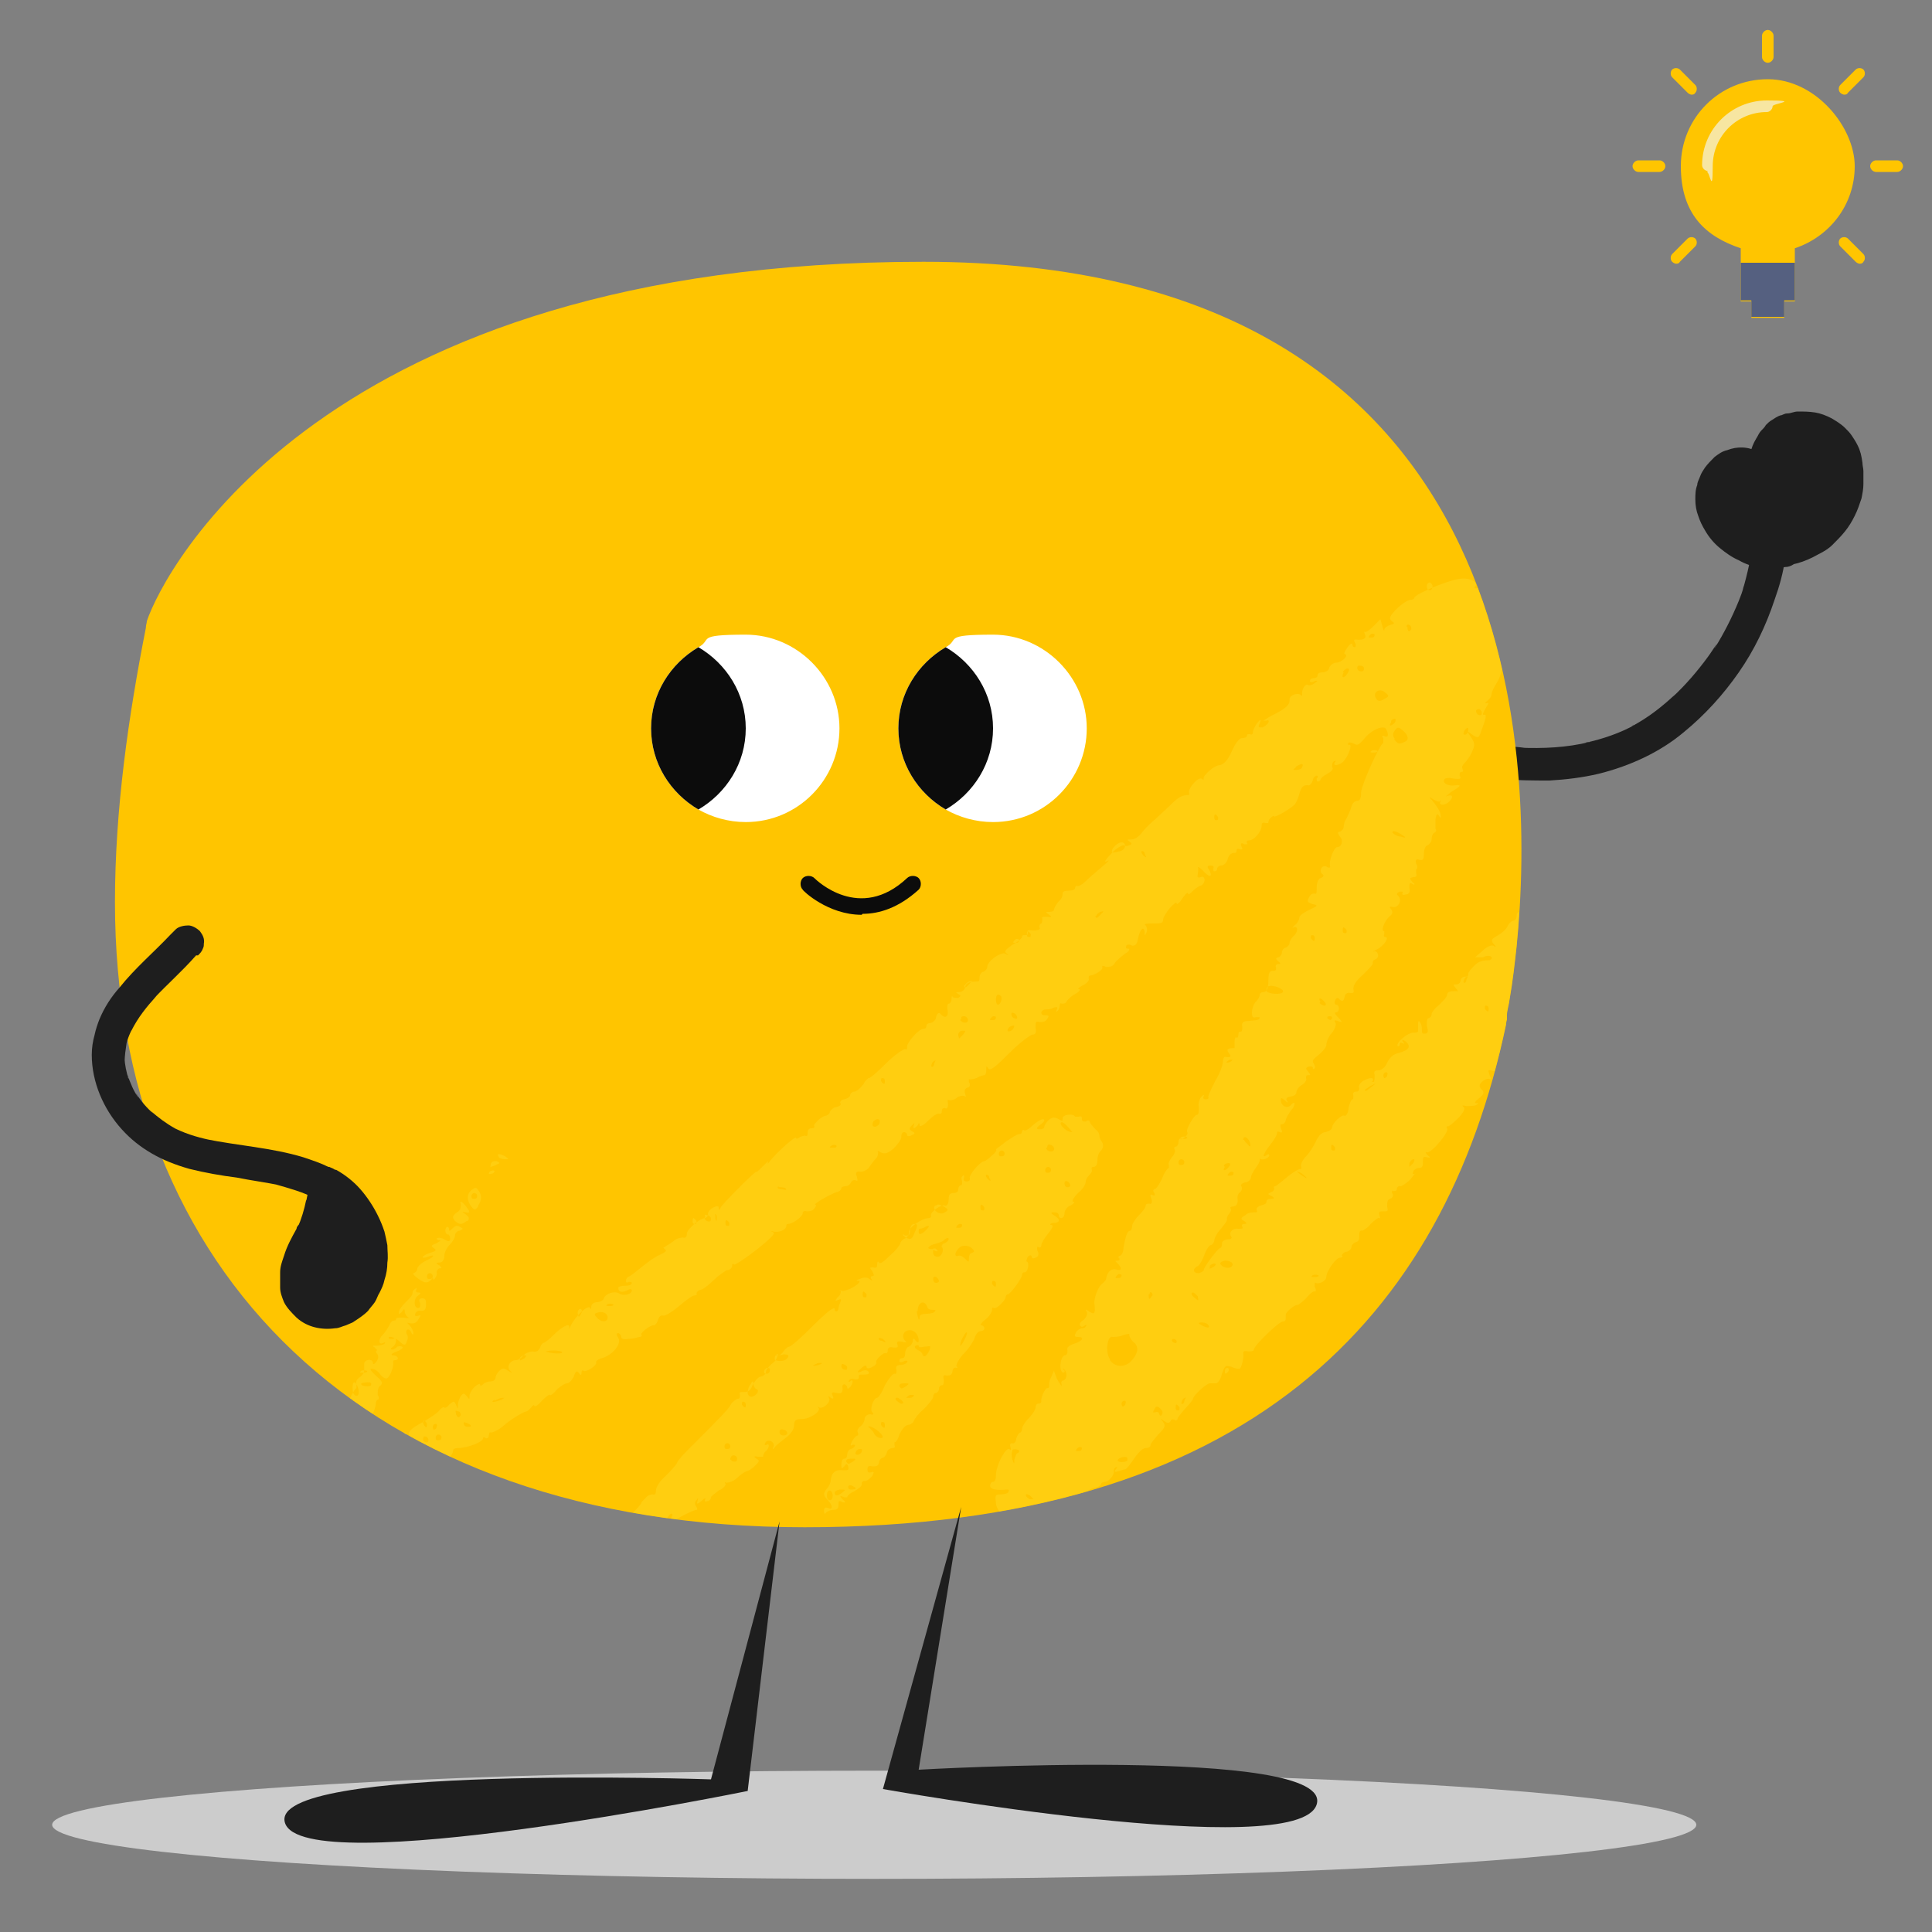 <?xml version="1.0" encoding="UTF-8"?>
<svg xmlns="http://www.w3.org/2000/svg" version="1.1" xmlns:xlink="http://www.w3.org/1999/xlink" viewBox="0 0 200 200">
  <rect x="0" y="0" width="200" height="200" fill="#808080" stroke="none"/>
  <defs>
    <style>
      .cls-1 {
        fill: #556080;
      }

      .cls-2 {
        fill: #ffd117;
      }

      .cls-3 {
        fill: #0c0c0c;
      }

      .cls-4 {
        fill: #fff;
      }

      .cls-5 {
        mix-blend-mode: multiply;
        opacity: .7;
      }

      .cls-6 {
        fill: #1e1e1e;
      }

      .cls-7 {
        fill: none;
      }

      .cls-8 {
        isolation: isolate;
      }

      .cls-9 {
        fill: #ccc;
      }

      .cls-10 {
        fill: #ffc500;
      }

      .cls-11 {
        fill: #f7e6a1;
      }

      .cls-12 {
        clip-path: url(#clippath);
      }
    </style>
    <clipPath id="clippath">
      <path class="cls-7" d="M156,105.5c0-.1,0-.3,0-.4,0-.5.2-1,.3-1.8.3-1.7.5-3.5.7-5.3,2-20.1.9-70.9-61.4-70.9S16.9,59.2,15.2,64.3c0,.2-.1.4-.1.7-1.8,9.1-3.2,18.8-3.2,28.4,0,37.8,25.5,64.7,71.4,64.7s66.2-21.7,72.6-52h0s0-.2.1-.6Z"/>
    </clipPath>
  </defs>
  <!-- Generator: Adobe Illustrator 28.7.1, SVG Export Plug-In . SVG Version: 1.2.0 Build 142)  -->
  <g class="cls-8">
    <g id="Capa_1">
      <g>
        <g>
          <ellipse class="cls-9" cx="90.5" cy="188.9" rx="85.1" ry="5.6"/>
          <g>
            <g>
              <path class="cls-6" d="M184.7,56.8c.9,0,1.7-.5,2.5-.8.4-.2.8-.4,1.1-.7,1.7-1.4,2.9-3.5,2.9-5.7,0-.5,0-1-.2-1.4-.4-2.6-3.3-4.4-5.8-3.5-3,1.1-2.8,4.9-2.5,7.5-.3-1.3-.4-3.2-2-3.7-1.2-.4-2.5.5-3.1,1.6-.3.6-.5,1.2-.4,1.8,0,.6.2,1.2.5,1.8,1.1,2.4,3.7,3.8,6.3,3.4.2,0,.4,0,.5,0Z"/>
              <path class="cls-6" d="M184.6,55.1c.2,0,.4,0,.6,0-.2,0-.3,0-.5.1.7-.2,1.3-.5,1.9-.8-.1,0-.3.1-.4.2.6-.3,1.2-.7,1.7-1.2-.1.1-.2.2-.3.3.5-.5.9-1,1.3-1.5,0,.1-.2.3-.2.4.3-.5.6-1.1.8-1.7,0,.1,0,.3-.1.4.2-.6.3-1.1.3-1.7,0,.2,0,.3,0,.5,0-.7,0-1.4-.2-2,0,.2,0,.3.1.5,0-.4-.2-.7-.4-1,0,.1.1.3.2.4-.2-.3-.4-.6-.7-.9.1.1.2.2.3.3-.3-.3-.6-.6-.9-.8.1,0,.3.2.4.2-.3-.2-.7-.4-1.1-.5.1,0,.3,0,.4.1-.4-.1-.7-.2-1.1-.2.2,0,.3,0,.5,0-.4,0-.7,0-1.1,0,.2,0,.3,0,.5-.1-.3,0-.6.2-.9.3.1,0,.3-.1.4-.2-.3.2-.6.3-.8.6.1-.1.2-.2.3-.3-.2.2-.4.5-.6.7,0-.1.2-.3.2-.4-.2.3-.4.7-.5,1.1,0-.1,0-.3.1-.4-.2.6-.3,1.3-.3,1.9,0-.2,0-.3,0-.5,0,1,0,2,.2,3,0,.4-.1.9-.4,1.3-.3.3-.8.6-1.2.6-.4,0-.9,0-1.3-.4-.1-.1-.2-.2-.3-.3-.2-.3-.3-.6-.3-.9,0-.5-.2-.9-.3-1.4,0,.2,0,.3.1.5,0-.4-.2-.9-.4-1.3,0,.1.1.3.2.4-.1-.2-.2-.4-.4-.6.1.1.2.2.3.3-.1-.1-.3-.2-.4-.3.1,0,.3.2.4.2-.2,0-.3-.2-.5-.2.1,0,.3,0,.4.1-.2,0-.3,0-.5,0,.2,0,.3,0,.5,0-.2,0-.4,0-.6,0,.2,0,.3,0,.5-.1-.2,0-.4.1-.6.2.1,0,.3-.1.4-.2-.3.1-.5.3-.7.5.1-.1.2-.2.3-.3-.2.2-.4.4-.6.7,0-.1.2-.3.2-.4-.2.3-.3.5-.4.8,0-.1,0-.3.1-.4,0,.3-.1.6-.2.9,0-.2,0-.3,0-.5,0,.4,0,.7.1,1.1,0-.2,0-.3-.1-.5.1.4.3.9.5,1.3,0-.1-.1-.3-.2-.4.2.5.5.9.9,1.3-.1-.1-.2-.2-.3-.3.4.4.8.7,1.2,1-.1,0-.3-.2-.4-.2.4.3.9.5,1.4.7-.1,0-.3,0-.4-.1.5.2,1,.3,1.6.3-.2,0-.3,0-.5,0,.6,0,1.1,0,1.7-.1.4,0,.9.1,1.3.4.3.3.6.8.6,1.2,0,.4,0,.9-.4,1.3-.1.1-.2.2-.3.3-.3.2-.6.3-.9.3-.8.1-1.7.2-2.5,0-.8,0-1.6-.3-2.3-.7-.7-.3-1.4-.8-2-1.3-.6-.5-1.1-1.1-1.5-1.8-.3-.5-.5-.9-.7-1.5-.2-.5-.3-1.1-.3-1.7,0-.5,0-1,.2-1.5,0-.3.2-.6.3-.9.1-.3.3-.6.5-.9.3-.4.6-.7,1-1.1.4-.3.8-.6,1.3-.7,1-.4,2.2-.4,3.2.2.6.3,1,.7,1.4,1.2.3.4.5.9.7,1.3.3.8.4,1.6.5,2.5-1.2,0-2.3.2-3.5.3-.1-.8-.2-1.6-.2-2.4,0-.9,0-1.9.3-2.8.1-.5.3-1,.6-1.5.2-.3.3-.6.5-.8.2-.2.4-.4.5-.6.2-.2.4-.4.6-.5.3-.2.6-.4.9-.5.2,0,.4-.2.7-.2.4,0,.7-.2,1.1-.2.6,0,1.2,0,1.8.1.6.1,1.1.3,1.7.6.5.3,1,.6,1.4,1,.3.3.5.5.7.8.2.3.4.6.6,1,.3.6.4,1.1.5,1.8,0,.3.1.6.1.9,0,.4,0,.9,0,1.3,0,.5-.1,1-.2,1.5-.2.6-.4,1.2-.7,1.8-.3.6-.6,1.1-1,1.6-.4.5-.9,1-1.3,1.4-.4.4-.9.7-1.5,1-.7.4-1.4.7-2.1.9-.4.1-.8.2-1.3.2-.5,0-.9-.1-1.3-.4-.3-.3-.6-.8-.6-1.2,0-.4,0-.9.4-1.3.3-.3.7-.6,1.2-.6Z"/>
            </g>
            <path class="cls-6" d="M185.2,53.4c0,1.5-.1,3-.4,4.4-.2,1.5-.6,2.9-1.1,4.3-.9,2.7-2.1,5.2-3.7,7.5-1.6,2.3-3.5,4.4-5.7,6.2-2.5,2.1-5.6,3.5-8.8,4.3-1.7.4-3.4.6-5.1.7-1.7,0-3.4,0-5.2-.2-.4,0-.8,0-1.2-.1-.4,0-.9-.4-1.1-.7-.3-.4-.4-.9-.3-1.3.2-1,1.1-1.6,2-1.4,1.1.1,2.1.2,3.2.3-.2,0-.3,0-.5,0,2.4.1,4.9,0,7.3-.6-.2,0-.3,0-.5.1,1.8-.4,3.6-1,5.2-1.9-.1,0-.3.1-.4.2,1.7-.9,3.1-2,4.5-3.3-.1.1-.2.2-.3.3,1.4-1.3,2.6-2.7,3.7-4.2.3-.4.6-.9.9-1.3,0,.1-.2.3-.2.4,1-1.6,1.8-3.2,2.5-4.9.2-.5.4-1,.5-1.5,0,.1,0,.3-.1.4.5-1.7.9-3.5,1.1-5.3,0-.5,0-1,.1-1.5,0,.2,0,.3,0,.5,0-.3,0-.7,0-1,0-.5,0-.9.4-1.3.3-.3.8-.6,1.2-.6.4,0,.9,0,1.3.4.3.3.6.7.6,1.2h0Z"/>
          </g>
          <path class="cls-10" d="M156,105.5c0-.1,0-.3,0-.4,0-.5.2-1,.3-1.8.3-1.7.5-3.5.7-5.3,2-20.1.9-70.9-61.4-70.9S16.9,59.2,15.2,64.3c0,.2-.1.4-.1.7-1.8,9.1-3.2,18.8-3.2,28.4,0,37.8,25.5,64.7,71.4,64.7s66.2-21.7,72.6-52h0s0-.2.1-.6Z"/>
          <g class="cls-12">
            <g class="cls-5">
              <path class="cls-2" d="M138.8,162.4c.5,0,.8-.3.8-.4,0-.2.1-.2.3-.1.1,0,.6,0,.9-.3.4-.2.7-.3.8-.3.1,0,.4,0,.7-.4,1.4-1.3,2-1.7,2.4-1.7.1,0,0-.2-.2-.4-.3-.3-.3-.4,0-.3.2.1.5,0,.6-.4.2-.3.5-.5.7-.5.4,0,.4,0,0-.4-.5-.3-.5-.4,0-.5.3-.1.6-.3.6-.5,0-.2.2-.2.6-.1.3,0,.5,0,.5,0,0-.1,0-.3,0-.6.1-.2.1-.5-.1-.8q-.3-.3.1,0c.4.3.5.2.8,0,.2-.2.3-.4.2-.4,0,0,.2-.4.6-.9.4-.5.7-.9.7-1.1,0-.1.2-.2.6,0,.4,0,.7,0,.6,0-.1-.1,0-.5.5-.8.4-.4.6-.7.5-.8-.1-.1,0,0,.3.1.4.3.5.3.3,0-.1-.3,0-.4.3-.2.5.1.5.1.1-.3-.3-.4-.3-.4,0-.3.3.2.4,0,.2-.2-.1-.2,0-.4,0-.3.1,0,.4,0,.6-.3.3-.3.4-.3.6,0,.2.3.3.2.3-.1,0-.3.1-.5.3-.5.1,0,.2-.2,0-.5-.1-.3,0-.4.2-.2.3.2.3,0,.2-.3-.1-.4,0-.5.1-.4.2.1.2,0,.1-.3,0-.3,0-.4,0-.5.2,0,.3-.1.3-.3,0-.1.2-.5.5-.9,1.2-1.4,1.4-1.6,1.4-1.9,0-.2.2-.4.3-.4.2,0,.6,0,.9,0q.6,0,0-.5c-.3-.2-.4-.3-.2-.2.2,0,.4-.1.5-.6l.2-.7.3.6c.2.5.3.6.5.3.1-.2.2-.4,0-.5-.1,0,.2-.5.8-1.1.8-.7,1-1.2.9-1.6,0-.4,0-.6.3-.5.7.2,1-.1.6-.7-.2-.3-.2-.5-.1-.4.3.2.7-.2,1.2-1.1q.3-.6.2,0c0,.5,0,.6.3.5.3,0,.4-.2.4-.4,0-.2.2-.5.6-.8.4-.3.6-.6.4-.9-.4-.5,0-1,.8-1.2.7-.1,1-.5.8-1.3,0-.1.1-.2.3-.2.6,0,1.4-1,1.1-1.5-.2-.4-.2-.4-.4,0-.1.3-.3.4-.6.2-.4-.2-.4-.3,0-.3.3,0,.3-.1-.1-.4-.3-.2-.5-.4-.4-.5.2-.2,1.9.6,1.9,1,0,.7.6.6.9-.1.2-.5.4-.8.5-.8.1,0,.3-.4.4-.8.1-.4.3-.9.5-1,.2-.1.4-.4.5-.6,0-.2.3-.6.6-.8.5-.3.5-.3,0-.2-.3,0-.4,0-.3,0,0-.2.4-.3.6-.3.2,0,.4-.3.4-.7,0-.5,0-.7.4-.6.5.2,1.7-1.1,2-2,.1-.3.4-.8.7-1,.3-.2.5-.6.3-.8,0-.3,0-.6.3-.8.2-.2.4-.5.4-.7,0-.2.1-.3.2-.2.4.2.8-.2,1.4-1.3.3-.6.6-.9.6-.7,0,.5.3.2.4-.4,0-.3.2-.5.4-.4.2,0,.3-.2.3-.5,0-.6.6-1.2.9-.9.1.1.2,0,.2,0,0-.1,0-.3,0-.4.2-.5.3-1.3.3-2.1,0-.5,0-.7.1-.5.2.6.6.5.9-.2.2-.5,0-.7-.2-.8-.3,0,0-.2.7-.2.6,0,1.3-.2,1.3-.3,0-.1,0-.3-.1-.3-.2,0-.2-.2,0-.5.3-.5.3-.6,0-.8-.4-.2-.2-.3.4-.2.1,0,.3-.1.4-.4.2-.3.2-.3.3,0,0,.2.2.1.3-.3.2-.5.3-.6.6-.3.3.3.3.3.2-.2,0-.3,0-.6,0-.6.1,0,.2-.2.2-.5,0-.4.1-.5.7-.4.5,0,.6,0,.3-.2-.3-.2-.3-.3,0-.4.3-.1.4-.4.3-.7,0-.3,0-.6.2-.7.2,0,.3-.2.2-.4,0-.2,0-.6.3-.9.3-.4.3-.7.2-.8-.2,0-.3,0-.3.2,0,.2,0,.3-.2.2,0,0,0-.4.2-.7.2-.4.2-.8-.2-1.9-.4-1.2-.6-1.4-1.2-1.4-.6,0-.7,0-.4-.4.3-.4.3-.4,0-.2-.3,0-.8,0-1.3-.4-.6-.4-.9-.5-1-.2,0,.3-.2.3-.6,0-.4-.2-.6-.2-.9,0-.2.2-.5.4-.7.5-.3,0-.2.2,0,.7.3.5.2.5-.3.5-.3,0-.6-.2-.6-.3,0-.3-1-.1-1.2.3-.1.2,0,.2.2,0,.2-.1.3-.1.2,0-.4.4-1,.4-.9,0,0-.3,0-.1-.3.3-.4.7-.5.7-.7.3-.3-.4-.8-.3-.8.2,0,.2.1.2.3,0,.2-.3.3-.3.3,0,0,.2-.3.7-.8,1.1-.4.4-.7.8-.7.8,0,0,0,.2-.2.2-.1,0-.6.4-1.1.9-.5.5-.9.9-1.1.9-.5,0-1.8,1.4-1.6,1.8,0,.2,0,.3-.2.2-.6-.2-1.7,1.3-1.2,1.6.3.2.3.2,0,.2-.2,0-.3.1-.2.2,0,.1-.2.4-.7.5-.9.3-1.7.9-1.7,1.4,0,.1-.3.3-.6.4-.5,0-.6.3-.6.8,0,.6,0,.7-.7.6-.5,0-.6,0-.3.2.2.1.3.3,0,.3-.2,0-.3.4-.2.8,0,.8-.2,1.3-.5.8,0-.1-.4-.2-.7-.1-.4,0-.5,0-.3-.2.2-.2.2-.4.1-.5-.1-.1,0-.3.1-.4.2-.1.4-.4.4-.7,0-.3.1-.6.2-.7.5-.5,1.1-1.9.9-2.3-.1-.3,0-.4.1-.3.3.2.8-1.1.7-2,0-.3,0-.5.2-.5.1,0,.2-.2.2-.4,0-.2.1-.3.3-.2.2,0,.2,0,.1-.3-.1-.2,0-.6,0-.7.1-.2.3-.7.3-1.1,0-.4.2-.9.4-1.1.2-.2.4-.5.4-.7,0-.2.2-.8.3-1.3.3-.8.3-1-.1-1.2-.3-.2-.4-.4-.2-.7.2-.3.2-.3.3.2,0,.5,0,.5.5,0,.2-.2.5-.9.5-1.5,0-.6.1-1.1.3-1.2.6-.2.4-.6-.4-.8-.7-.1-.8-.6-.2-.8.2,0,.3,0,.3.3,0,.5.5.5.6,0,0-.2,0-.5-.2-.5-.2,0-.1-.1.1-.1.5,0,.7-.8.2-.8-.1,0-.2-.1-.1-.3.1-.2.3-.2.5-.1.2.1.3.1.1,0,0-.1,0-.5.2-.9.2-.4.3-.8.2-.9,0-.1,0-.5.2-.8l.3-.6-.5.6-.5.6-.4-.7c-.2-.4-.5-.7-.6-.7-.2,0-1.2,2-1.2,2.5,0,0-.1.3-.2.4-.1.1-.2.3-.2.6,0,.2-.2.6-.5.9-.3.3-.5.8-.5,1,0,.3-.2.6-.4.9-.4.3-.4.4,0,.7.5.3.5.4,0,.2-.4-.1-.6,0-.9.7-.2.4-.3.9-.3,1,0,.1,0,.3-.3.4-.2,0-.4.3-.4.5,0,.2-.2.6-.5,1-.3.4-.5.8-.3.9,0,0,0,.2-.2.2-.3,0-.3,0,0,.3.4.2.3.3,0,.3-.3,0-.5.2-.5.8,0,.4,0,.7-.2.6-.4-.2-1.3,1-1.9,2.5-.2.7-.7,1.6-1.1,1.9-.3.4-.5.8-.4,1,0,.2,0,.3-.1.2-.1,0-.3.1-.3.5,0,.3.1.6.3.6.2,0,0,.2-.4.4-.8.4-.9.8-.5,1,.1,0,0,0-.1,0-.2,0-.3.1-.3.3,0,.2-.1.3-.3.2-.2,0-.2,0-.1.2.1.3,0,.4-.3.4s-.4.2-.4.7c0,.7-.5,1.7-1.1,2.2-.2.2-.7,1-1.1,1.8-.4.8-.8,1.4-.9,1.4-.1,0-.2.1-.2.4,0,.3.1.5.3.4.1,0,.3,0,.3,0,0,.2-.3.4-.7.4-.4.1-.7.4-.7.7,0,.3-.2.5-.4.5-.2,0-.3.1-.2.3.1.2,0,.3-.4.4-.5.1-1.3,1.3-1.2,1.8,0,.3-.7,2-1.4,3.1-.4.5-.6,1.1-.5,1.3.1.2,0,.2-.3.1-.3,0-.5,0-.6.5-.1.3-.1.7,0,.7,0,0-.2.3-.5.7-.3.3-.7.9-1,1.3-.2.4-.5.9-.8,1.1-.2.3-.3.4,0,.5.5.1.3.5-.3.5-.5,0-.6.1-.7.6,0,.5-.3.7-1,.6-.1,0-.2.1-.2.3,0,.2-.2.5-.4.7-.2.2-.5.9-.6,1.3-.2.7-.4,1-1.1,1.2-.6.2-.8.4-.7.6.1.2,0,.4-.2.4-.2,0-.3.2-.2.4.1.3,0,.3-.4.2-.3,0-.5,0-.4,0,.1.1,0,.5-.3.9-.3.4-.4.9-.3,1.1,0,.2,0,.3-.2.2-.2,0-.4.2-.5.6-.1.5-.4.9-.7,1.1-.4.2-.5.4-.4.8,0,.2,0,.4,0,.3-.3-.2-1,.4-.8.7,0,.1,0,.2-.2.2-.2,0-.1.2.2.4q.5.4-.2.3c-.8,0-1.3.5-.7.7.2,0,.1.1-.1.1-.5,0-1,1.2-1.1,2.5,0,.6-.1.7-.4.4-.2-.2-.3-.2-.3,0,.2.5-.3,1.4-.6,1.3-.2-.1-.2,0,0,.1.1.2.3.3.5,0,.2-.2.4-.3.6-.3.3,0,0,.7-.2.7-.8,0-1.8.5-1.8.8,0,.5-1.1,1.7-1.1,1.2,0-.3,0-.3-.3,0-.2.3,0,.6.2,1,.2.3.4.8.3,1.1-.1.4-.1.4-.2,0,0-.6-.4-.6-.9,0-.2.2-.5.3-.7.2-.2,0-.2,0,0,.2.2.2.4.7.4,1.1,0,.4-.2.7-.4.8-.2,0-.2,0,0,.2.2.1.3.4.4.7,0,.3.1.8.2,1.1,0,.3.2.7.2.9,0,.2.3.3.6.3.3,0,.6.1.6.3,0,.9.4,1.2,1.7,1.4.6,0,1.2.4,1.4.7.3.5.6.5,2.1.3h0ZM134.2,159.8c0-.1.1-.3.3-.3.1,0,.2.1.1.3,0,.2-.2.3-.3.3,0,0-.1-.1-.1-.3h0ZM142.7,159.2c0-.3.1-.3.4-.1.2.2.4.3.4.4s-.2.1-.4.1c-.2,0-.4-.2-.4-.4h0ZM144.4,148.3c.2-.2.4-.3.5-.3.1.2-.3.7-.5.7-.1,0-.1-.2,0-.4h0ZM153.3,145c0-.1.1-.2.2-.2.2,0,.3,0,.4.2,0,.1,0,.2-.2.2-.2,0-.4,0-.4-.2h0ZM141.2,141.1c0-.1,0-.3.1-.3.2,0,.3.1.3.3,0,.2,0,.3-.1.3,0,0-.2-.1-.3-.3h0ZM141.8,139.7c.2-.6.7-.8.7-.3,0,.2-.1.3-.3.3-.2,0-.3.2-.3.5,0,.2,0,.4-.2.3,0,0,0-.4,0-.7h0ZM161.3,138.7c.4-.4.7,0,.5.3,0,.2-.3.2-.5.1-.2-.1-.2-.3,0-.5h0ZM164.6,134.4c0-.1.1-.3.3-.3.1,0,.2.1.1.3,0,.2-.2.3-.3.3,0,0-.1-.1-.1-.3h0ZM164.8,130.2c0-.1,0-.3.1-.3,0,0,.2.1.3.3,0,.2,0,.3-.1.3-.2,0-.3,0-.3-.3h0ZM169,127.5c-.4-.4-.3-.4,0-.1.5.3.6.5.4.5,0,0-.3-.2-.5-.4h0ZM170.9,125.6c-.4-.4-.3-.4,0-.1.5.3.6.5.4.5,0,0-.3-.2-.5-.4h0ZM172.7,123.9c0-.1,0-.3.1-.3.2,0,.3.1.3.3,0,.2,0,.3-.1.3,0,0-.2-.1-.3-.3h0ZM168.7,123.7c0-.2.2-.1.2.2,0,.3,0,.5-.1.3,0,0-.1-.3,0-.5h0ZM172.5,122.6c0-.1.1-.3.3-.3.1,0,.2.1.1.3,0,.2-.2.3-.3.3,0,0-.1-.1-.1-.3h0ZM174.7,121.8c0,0,.3,0,.6.3.5.4.5.5-.1.1-.3-.2-.6-.4-.5-.5h0ZM154.6,121.2c.2-.2.8.1.6.5-.1.2-.3.2-.5,0-.2-.2-.2-.3-.1-.4h0ZM174.7,118.5c0-.1,0-.3.1-.3,0,0,.2.1.3.3,0,.2,0,.3-.1.3-.2,0-.3,0-.3-.3h0ZM159.3,118.5c0,0,.3-.1.5,0,.2,0,.1.2-.2.2-.3,0-.5,0-.4-.1h0ZM165.9,113.8c0,0,.3,0,.3.3.2.4.1.4-.1.2-.2-.2-.3-.4-.2-.5h0ZM171.5,112.5c0-.2.3-.4.4-.4.2,0,.3,0,.2.3-.2.5-.8.6-.6.1h0ZM181.8,111.8c0-.1,0-.3.1-.3.2,0,.3.1.3.3,0,.2,0,.3-.1.3,0,0-.2-.1-.3-.3h0ZM176.3,111.7c0-.3.2-.4.4-.3.3,0,.4,0,.4-.4,0-.5.3-.7.6-.4.2.1-1,1.4-1.3,1.4,0,0-.1-.2-.1-.4h0ZM176.6,110c.4-.2.5-.1.3.4-.1.4-.2.4-.4.1-.1-.2,0-.4,0-.6h0ZM175.3,110.4c.1-.2.2-.4.2-.4,0,0,.1.2.3.4,0,.2,0,.4-.2.4-.3,0-.3-.2-.3-.4h0ZM170,109.6c.6-.4.9-.4.7,0,0,.2-.4.3-.6.3-.4,0-.4,0,0-.3h0ZM182.7,108.1c0,0,.3-.1.5,0,.2,0,.1.2-.2.2-.3,0-.5,0-.4-.1h0ZM167.1,108.1c0-.1.1-.3.3-.3.1,0,.2.1.1.3,0,.2-.2.3-.3.3,0,0-.1-.1-.1-.3h0ZM167.9,104.5c-.4-.4-.3-.4,0-.1.5.3.6.5.4.5,0,0-.3-.2-.5-.4h0ZM188.5,104.1c0,0,.1-.2.3-.3.1,0,.3,0,.3.1,0,.2-.1.3-.3.3-.2,0-.3,0-.3,0h0ZM167.9,103.7c0,0,.1-.2.3-.3.1,0,.3,0,.3.1,0,.2-.1.3-.3.3-.2,0-.3,0-.3,0h0ZM187.9,102.5c0-.5,0-.5.3-.2.4.5.4.8,0,.8-.2,0-.3-.3-.3-.6h0ZM184.2,99.9c0-.2.2-.4.4-.5.3-.1.4,0,0,.4-.4.6-.5.7-.5.2h0ZM185.8,99.5c0-.2,1.6-.2,1.9,0,0,0-.3.2-.8.2-.6,0-1,0-1-.2h0ZM180.1,99.4c0-.1,0-.2.2-.2.2,0,.3,0,.3.2,0,.1-.2.2-.2.2,0,0-.2-.1-.3-.2h0ZM170.2,98c0-.3,0-.5.2-.5.2,0,.4.2.4.6,0,.7-.4.7-.6,0h0ZM170.7,94c.1-.3.2-.3.4,0,.1.2.3.5.3.7,0,.3,0,.3-.4,0-.2-.2-.3-.5-.3-.7h0ZM170.3,92.2c.4-.4.5-.4.8-.1.3.3.3.3-.1.2-.3,0-.5,0-.6.3-.1.2-.2.4-.4.2-.1,0,0-.4.3-.6h0ZM171.6,90c-.2-.5.4-.4.6,0,.1.3,0,.4-.2.3-.2,0-.4-.3-.5-.4h0ZM172.8,89.8c-.5-.2-.7-1-.2-.8.2,0,.3.2.3.3,0,.1.1.3.3.4.4.3.2.3-.4,0h0Z"/>
              <path class="cls-2" d="M64.1,160.3c.7-.4,1-.6.7-.8-.3-.1-.2-.2.1-.3.3-.1.4,0,.3,0-.3.5.8.3,1.7-.3.5-.3,1.3-.6,1.9-.8.6-.2,1-.4,1-.6,0-.2,2-1.2,2.3-1.2.1,0,.1-.1,0-.3-.2-.3-.2-.5,0-.7.2-.3.2-.3.1.1q-.2.5.4,0c.3-.3.5-.4.4-.2-.1.2,0,.3.2.2.3,0,.4-.3.4-.4,0-.1.4-.4.8-.7.5-.2.8-.6.7-.7-.1-.2,0-.2.1-.1.1,0,.7-.1,1.1-.5.4-.4.9-.7,1-.7.1,0,.5-.2.8-.5.5-.5.6-.6.2-.8-.3-.2-.3-.3.2-.2.4,0,.6,0,.5,0,0,0,0-.3.2-.5.5-.4.5-1,.1-.7-.1,0-.2,0-.1-.2.2-.5,1-.2.9.3-.2.4-.1.4.2,0,.2-.2.7-.6,1.1-.9.4-.3.8-.8.8-1.2,0-.6.2-.7.8-.7.8,0,2.1-.8,1.7-1.2-.1-.1,0-.1.1,0,.4.2,1.3-.6,1-1-.1-.2,0-.2.2,0,.3.2.3,0,.2-.2-.2-.4,0-.4.4-.3.5.1.7,0,.6-.7,0-.1.1-.2.2-.2.1,0,.3.2.3.3,0,.2.1.2.3,0,.4-.5.3-.9,0-.6-.2.1-.2,0-.1-.1.1-.2.4-.2.6-.1.2,0,.4,0,.4-.2,0-.2,0-.3.2-.3.6,0,1,0,.8-.3-.1-.2-.5-.2-.8,0q-.6.2,0-.3c.4-.4.6-.4.6-.2,0,.2.3.2.6,0,.3-.1.5-.4.4-.5-.1-.2.8-1.1,1-.9,0,0,.2,0,.2-.3,0-.3.2-.4.6-.3.4,0,.5,0,.4-.3-.1-.3,0-.4.5-.3.5.1.5.1.3-.1-.4-.4-.2-1.1.5-1.1.5,0,.9.5.9,1.1,0,.2-.1.2-.3,0-.2-.3-.3-.3-.3,0,0,.2-.2.5-.4.6-.2,0-.4.4-.4.7,0,.3-.1.5-.3.5-.2,0-.3.1-.3.3,0,.1.2.2.5,0,.3-.1.4,0,.3.1-.1.2-.4.3-.7.3-.4,0-.5.2-.4.5,0,.3,0,.5-.2.4-.2,0-.6.5-1,1.2-.3.8-.7,1.3-.8,1.3-.4,0-.8,1.3-.5,1.5.2.2.1.3-.2.2-.3,0-.6.2-.6.5,0,.3-.3.7-.5.8-.2.2-.3.4-.2.6.1.2,0,.3,0,.3-.2,0-.4.3-.6.6-.2.4-.2.5,0,.4.2-.1.3,0,.3,0,0,.2-.2.3-.4.4-.2,0-.4.3-.4.6,0,.2-.1.4-.3.4-.2,0-.3.3-.3.6,0,.4,0,.5.3.2.2-.3.3-.3.4,0,.1.4,0,.4-.5.4-.8-.1-1.2.2-1.3,1,0,.3-.2.7-.4.9-.4.5-.4.7.1,1.2.2.2.4.5.4.7,0,.2-.2.2-.4.1-.3-.1-.4,0-.4.3,0,.3.1.4.2.2.1-.1.4-.3.8-.3.4,0,.5-.2.5-.5,0-.4,0-.5.4-.3.4.1.4,0,0-.3-.3-.4-.3-.4.2-.2.3,0,.5,0,.3,0,0-.1.2-.4.7-.6.5-.3.9-.6.8-.8,0-.2.1-.3.4-.3.2,0,.5-.3.7-.5.2-.4.2-.5-.1-.4-.3.1-.4,0-.4-.3,0-.3.1-.4.5-.3.4,0,.6,0,.7-.4,0-.3.3-.5.4-.5.1,0,.3-.2.4-.5,0-.3.4-.5.6-.5.2,0,.3-.1.2-.3,0-.1,0-.3,0-.3.2,0,.4-.4.5-.8.2-.4.5-.9.9-1,.3,0,.6-.3.6-.4,0-.1.4-.7,1-1.2.5-.5,1-1.1,1-1.3,0-.2.1-.4.3-.4.1,0,.3-.2.3-.4,0-.2.1-.4.3-.4.2,0,.2-.2.2-.6-.1-.4,0-.5.3-.4.3,0,.5,0,.6-.4,0-.3.2-.5.4-.4.1,0,.2,0,0-.2,0-.2.3-.8.8-1.3.5-.5,1-1.3,1.1-1.6.1-.4.4-.7.6-.7.2,0,.4-.1.4-.3,0-.1-.1-.3-.3-.3-.2,0,0-.3.4-.6.4-.3.7-.8.7-1,0-.2,0-.3.2-.2.2.2,1.2-.8,1.2-1.1,0-.1.1-.3.2-.3.3,0,1.5-1.7,1.5-2,0-.2.1-.3.3-.3.3,0,.5-1,.2-1.1-.1,0,0-.3.1-.5.2-.2.4-.2.4,0,0,.2.2.2.4.1.3-.1.4-.4.2-.7-.1-.4,0-.5.1-.4.2.1.3,0,.3-.2,0-.2.3-.7.7-1.2.5-.6.6-.9.3-.9-.2,0,0-.2.2-.2.8,0,.8-.4.1-.8q-.5-.3,0-.3c.3,0,.5.1.5.3,0,.2.1.3.3.3.1,0,.3-.2.3-.5,0-.3.3-.7.6-.8.4-.2.5-.4.3-.4-.2,0,0-.4.5-.9.5-.4.8-.9.8-1.2,0-.2.2-.5.4-.7.2-.2.3-.4.2-.6,0-.1,0-.2.2-.2.2,0,.4-.2.4-.6,0-.4.1-.9.4-1.1.2-.3.3-.6,0-1-.2-.3-.2-.6-.2-.6,0,0,0-.3-.4-.6-.3-.3-.6-.7-.6-.8,0-.1-.2-.2-.4,0-.3,0-.4,0-.4-.3,0-.2-.1-.3-.3-.2-.1,0-.3,0-.4,0-.2-.4-1.4-.2-1.3.2,0,.3,0,.3-.5,0-.4-.2-.7-.1-1,.2-.2.2-.4.5-.4.7,0,.1-.2.2-.5.2q-.5,0,0-.4c.3-.2.5-.4.5-.5,0-.3-.5-.1-1.2.5-.4.4-.8.6-.9.5,0-.1-.2,0-.2.1,0,.2-.1.3-.3.3-.2,0-.8.4-1.4.8-.6.5-1.1.8-1,.8.1,0,0,.3-.4.6-.3.3-.7.6-.8.6-.4,0-1.7,1.5-1.5,1.8,0,.1,0,.3-.3.3-.3,0-.4-.1-.3-.4,0-.2,0-.3-.1-.2-.2.1-.2.3-.1.6,0,.2,0,.4-.1.4-.2,0-.3.2-.3.4,0,.3-.2.4-.5.4-.3,0-.5.1-.5.7,0,.4-.2.7-.4.6-.3-.2-1.7.8-1.4,1.1,0,0,0,.2-.3.2-.7,0-2.2,1.1-2,1.5,0,.2-.1.4-.4.6-.3.1-.5.4-.5.5,0,.1-.4.7-1,1.2-.7.7-1.1,1-1.2.8-.1-.2-.2-.1-.2.2,0,.3-.1.4-.4.3-.4,0-.4,0-.1.4.2.4.2.5,0,.5-.2,0-.2.2-.1.3.2.2.1.2-.2,0-.2-.2-.6-.2-1,0-.4.1-.4.2-.1.2.2,0,0,.3-.5.6-.5.3-1.1.5-1.3.4-.2-.1-.3,0-.1,0,.1.1,0,.5-.3.7q-.4.5,0,.3c.4-.2.4-.1.3.2-.1.2-.2.5-.2.6,0,.4-.4.5-.4.1,0-.3-.8.3-2.2,1.7-1.2,1.2-2.3,2.2-2.5,2.2-.1,0-.4.2-.6.5-.2.3-.5.5-.6.3-.1-.1-.2,0,0,.1,0,.1-.1.5-.5.8-.4.3-.7.7-.7.9,0,.2-.2.4-.5.5-.3,0-.7.5-.9.9-.2.6-.5.7-.9.7-.4,0-.5,0-.4.3,0,.2,0,.4-.2.4-.2,0-.5.3-.7.5-.2.5-1,1.3-4.6,4.9-.5.5-1,1.1-1,1.2,0,.1-.5.7-1.1,1.3-.6.5-1.1,1.2-1.1,1.6,0,.3-.1.5-.3.4-.1,0-.5,0-.8.4-.3.3-.5.5-.4.5,0,0-.2.3-.5.6-.4.4-.7.8-.7.9,0,.1-.2.3-.4.4-.2,0-.3.3-.2.4,0,.1,0,.3-.2.3-.2,0-.5.1-.6.3-.1.2,0,.2.2.2.2,0,.4,0,.5.3,0,.2,0,.3-.2.2-.3-.2-1.4.7-1.4,1.2,0,.7.8.7,1.8.2h0ZM69.1,157.1c.1-.2.3-.4.4-.4.2,0,.1.2,0,.4-.2.2-.4.4-.4.4,0,0,0-.2,0-.4h0ZM85.6,154.8c0-.3.1-.5.3-.5.1,0,.3.2.3.5,0,.3-.1.5-.3.5-.2,0-.3-.2-.3-.5h0ZM86.4,154.5c0-.1.3-.3.6-.3.5,0,.6,0,.2.3-.5.4-.8.4-.8,0h0ZM87.8,153.9c0-.1.2-.2.4-.1.2.1.4.2.4.3,0,0-.2.1-.4.1-.2,0-.4,0-.4-.3h0ZM87.6,151.3c0-.2.1-.3.5-.3.5,0,.6,0,.2.3-.5.3-.5.3-.7,0h0ZM75.6,151.1c0-.5.5-.6.7-.2,0,.2,0,.4-.2.4-.2,0-.4,0-.4-.2h0ZM88.6,150.3c0-.1.2-.3.4-.3.2,0,.3,0,.2.3-.2.4-.8.4-.6,0h0ZM75,149.7c0-.1.1-.3.3-.3.1,0,.3.1.3.3,0,.2-.1.3-.3.3-.2,0-.3,0-.3-.3h0ZM90.5,148.5c0-.2-.2-.4-.5-.7-.3-.2,0-.2.4,0,.9.5,1.4,1.3.5,1-.2-.1-.4-.3-.4-.4h0ZM80.7,148.2c0-.2.2-.3.4-.2.2,0,.4.2.4.4,0,.1-.2.2-.4.2-.2,0-.4-.1-.4-.4h0ZM91.2,147.5c0-.1,0-.3.1-.3.2,0,.3.1.3.3,0,.2,0,.3-.1.3,0,0-.2-.1-.3-.3h0ZM92.7,144.8c0-.1.2-.2.4,0,.2.1.4.3.4.4,0,.1-.2.2-.4,0-.2-.1-.4-.3-.4-.4h0ZM76.8,145.4c0-.1,0-.3.1-.3.2,0,.3.1.3.3,0,.2,0,.3-.1.3,0,0-.2-.1-.3-.3h0ZM93.8,144.7c0,0,.2-.2.4-.3.2,0,.4,0,.4,0,0,.2-.2.3-.4.3-.2,0-.4,0-.4,0h0ZM77.4,144.2c0-.3.1-.7.3-.9.2-.4.3-.4.3,0,0,.2.2.5.3.5.4.1,0,.7-.5.8-.2,0-.4-.2-.4-.4h0ZM93.1,143.5c0-.2.1-.3.5-.3.5,0,.6,0,.2.3-.5.3-.5.3-.7,0h0ZM79.1,142c0-.2.1-.3.3-.4.1,0,.3,0,.3.2,0,.2-.1.4-.3.4-.2,0-.3,0-.3-.2h0ZM87.1,141.5c0-.1,0-.3.1-.3.1,0,.4.1.5.3,0,.2,0,.3-.1.3-.1,0-.4,0-.5-.3h0ZM84.1,141.4c0,0,.3-.2.6-.3.3,0,.5,0,.4,0-.1.2-1,.4-1,.2h0ZM95.5,140.3c0-.1,0-.3-.4-.5-.4-.2-.5-.4-.3-.5.2-.1.3,0,.3,0,0,.2.2.2.6.1.3,0,.6-.1.6,0,0,.4-.4,1-.6,1-.2,0-.2,0,0-.2h0ZM80.2,140.6c0-.1,0-.3.2-.3.1,0,.5,0,.7-.1.5,0,.7.1.3.5-.3.3-1.2.2-1.2,0h0ZM99.7,138.4c.2-.4.4-.6.4-.4,0,.3-.6,1.4-.7,1.3,0,0,0-.4.3-.9h0ZM91,138.5c0,0,.3,0,.5.2.3.3.2.3-.2.1-.3,0-.4-.2-.3-.3h0ZM95,135.7c0-.9.7-1.2,1-.4,0,.2.3.3.6.3.2,0,.3,0,.2.1,0,.2-.5.3-.9.3-.4,0-.7.1-.7.3,0,.2,0,.3-.1.3,0,0-.1-.3-.2-.8h0ZM89.3,134c0-.1,0-.3.1-.3,0,0,.2.1.3.3,0,.2,0,.3-.1.3-.2,0-.3,0-.3-.3h0ZM102.7,132.9c0-.1,0-.3.1-.3.2,0,.3.1.3.3,0,.2,0,.3-.1.3,0,0-.2-.1-.3-.3h0ZM96.6,132.4c0-.2.1-.3.3-.2.1,0,.3.3.3.4,0,.1-.1.2-.3.2-.2,0-.3-.2-.3-.4h0ZM99.2,130c-.6.2-.2-.8.4-1,.4-.1.7,0,1,.2.3.3.3.4,0,.5-.2,0-.3.3-.3.6,0,.4,0,.4-.4,0-.2-.2-.5-.4-.7-.3h0ZM96.6,129.6c0-.2,0-.3.2-.1.3.1.3,0,.2-.1-.1-.2-.3-.2-.5-.1-.1,0-.3,0-.4-.1,0-.1.2-.3.6-.4.4-.1,1-.3,1.1-.5.3-.2.4-.2.4,0,0,.1-.2.3-.4.4-.2,0-.4.3-.3.4.3.3-.1,1.1-.5,1-.2,0-.4-.2-.4-.4h0ZM93.7,128c-.4-.2-.3-.3,0-.1.4,0,.5,0,.5-.5,0-.4.2-.7.4-.7.3,0,.4.1.3.3,0,.2-.2.5-.3.8-.2.5-.4.6-1,.2h0ZM95.1,127.5c0-.1,0-.3.1-.3,0,0,.3,0,.6-.2.4-.2.5-.1.1.3-.5.5-.8.6-.8.2h0ZM99,127c0,0,.1-.2.3-.3.1,0,.3,0,.3.1,0,.2-.1.3-.3.3-.2,0-.3,0-.3,0h0ZM96.9,124.8c.2-.2.4-.1.8.1.5.3.5.4.1.6-.5.4-1.4-.3-1-.7h0ZM101.5,125c0-.1,0-.3.1-.3,0,0,.2.1.3.3,0,.2,0,.3-.1.3-.2,0-.3,0-.3-.3h0ZM110.2,122.5c0-.2.1-.3.3-.2.1,0,.3.3.3.4,0,.1-.1.2-.3.2-.2,0-.3-.2-.3-.4h0ZM102.1,121.6c0,0,.3,0,.3.3.2.4.2.4-.1.2-.2-.2-.3-.4-.2-.5h0ZM108.2,121.1c0-.1.1-.3.3-.3.1,0,.3.1.3.3,0,.2-.1.3-.3.3-.2,0-.3,0-.3-.3h0ZM103.4,119.4c0-.1.1-.3.3-.3.1,0,.3.1.3.3,0,.2-.1.3-.3.3-.2,0-.3,0-.3-.3h0ZM108.4,118.8c0-.2.1-.4.3-.3.5.1.6.7.1.7-.3,0-.5-.2-.5-.4h0ZM109.8,116.3c0-.2.2-.2.6.2.3.3.6.7.6.7,0,0-.3,0-.6-.2-.3-.2-.6-.5-.6-.7h0Z"/>
              <path class="cls-2" d="M107.7,157.1c0-.1.2-.2.5-.2.4,0,.8-.2,1-.4.2-.2.4-.4.5-.3,0,0,.4-.1.8-.5.4-.4.7-.6.8-.5.4.2,1,0,1.1-.5,0-.3.5-.6.9-.7.4,0,.7-.3.7-.4,0-.1.2-.2.4-.2.4,0,1-.8.9-1.1,0,0,0-.3.2-.4.2-.1.2,0,0,.2-.2.3-.1.3.3.2.3-.1.6-.2.7-.2.1,0,.5-.5.9-1.1.4-.6.9-1.1,1.2-1.1.3,0,.5-.1.5-.3,0-.2.4-.6.8-1.1.7-.7.8-.9.5-1.3-.3-.4-.3-.4.1-.1.3.2.5.3.7,0,0-.2.3-.2.4-.1.1.1.3,0,.3-.1,0-.2.4-.6.8-1.1.4-.4.8-.9.8-1,0-.3,1.3-1.5,1.7-1.6.2,0,.5,0,.7,0,.2,0,.5-.5.6-1,.3-.8.3-.9,1-.7.4.2.8.2.8.2.2,0,.5-1.2.4-1.6,0-.2.1-.3.5-.2.3,0,.6,0,.6-.2,0-.4,2.6-2.9,3-2.9.2,0,.3-.1.3-.3,0-.1,0-.3,0-.4,0-.3,1-1.1,1.2-1,.1,0,.5-.3.9-.7.4-.5.8-.8.9-.7.1,0,.2-.1,0-.5,0-.3,0-.5.1-.4.3.2,1.1-.2,1.1-.6,0-.6,1-2,1.4-2,.2,0,.4-.1.2-.2,0-.1.1-.3.4-.4.3,0,.6-.3.6-.5,0-.2.2-.4.4-.5.2,0,.4-.2.4-.4,0-.5,0-.9.3-.8.1,0,.6-.3.9-.7.4-.4.8-.7.9-.6.1.1.1,0,0-.3-.1-.4,0-.4.4-.4.5,0,.5,0,.4-.5,0-.4,0-.7.3-.8.3-.1.4-.4.2-.6,0-.2,0-.3.1-.2.2,0,.4,0,.4-.2,0-.2.2-.4.4-.3.1,0,.6-.3,1-.7.4-.5.6-.8.5-.6-.3.1-.3,0-.2-.2,0-.2.4-.4.6-.4.3,0,.4-.1.4-.6,0-.5,0-.6.4-.5.4.1.4,0,.1-.2-.2-.2-.3-.4-.1-.3.5.1,2.4-2.2,2.1-2.5-.1-.2,0-.3,0-.2.1.1.6-.3,1.1-.8.7-.7.8-1.1.6-1.2-.2-.2-.1-.2.3-.1.3,0,.8,0,1-.1.3-.2.3-.2,0-.2-.2,0-.1-.2.3-.5.5-.4.6-.6.3-.9-.3-.3-.3-.5,0-.8.2-.2.6-.4.8-.3.2.1.2,0,0-.4-.2-.6-.2-.6.5-.4.5.1.7,0,.6-.2,0-.2.1-.4.6-.5.4-.1.6-.3.5-.5,0-.2,0-.5.4-.7.4-.2.5-.6.4-.9-.1-.4,0-.5.4-.5.3,0,.8-.4,1.3-1.1.6-.9.7-1.1.2-1.1-.4,0-.4,0,0-.2.8-.3,1.9-1.7,1.6-1.9-.2-.2,0-.2.3-.1.6.1.6,0,.4-.6-.1-.4-.2-.8-.2-.9,0-.8,0-1.1.4-1,.6.2,1.4-.4,1.2-.8,0-.2,0-.4.2-.4.2,0,.6,0,.8,0,.2,0,.3-.3.3-.6,0-.4,0-.6.4-.5.3,0,.4,0,.4-.5,0-.5,1-1.7,1.5-1.8.1,0,.2-.2.2-.4,0-.2-.1-.3-.2-.3-.1,0-.3,0-.3-.3-.1-.2,0-.3.2-.2.2,0,.4-.1.6-.5.3-1,.2-1.2-.7-1.5-.7-.2-.7-.3.4-.1.8,0,1.2,0,1.2-.2.1-1.2.4-2.1.6-2.1.1,0,.2-.1,0-.3,0-.2,0-.5.2-.7,1-1.1,1-1.1.7-1.5-.3-.3-.3-.3,0-.2.3.1.4,0,.4-.6,0-.5,0-.8.3-.7.2.1.2,0,0-.5-.1-.4-.2-.8,0-1.1.2-.3.1-.5,0-.6-.2-.1-.2-.3-.1-.4.3-.4-1.3-1.1-2.2-.9-.4.1-.8.3-.6.4,0,.1,0,.2-.3.2-.3,0-.4.1-.4.3,0,.1-.1.2-.2.1-.1,0-.8.5-1.6,1.2-.9.9-1.3,1.5-1.1,1.7.1.3,0,.4-.3.3-.3,0-.5,0-.6.4,0,.3-.3.5-.4.5-.1,0-.2.1,0,.3,0,.1-.2.4-.6.6-1.1.5-1.1.5-.6.8.4.2.4.3,0,.3-.3,0-.6.3-.7.7-.2.4-.4.7-.6.7-.1,0-.3.2-.3.4,0,.2-.2.5-.4.5-.2,0,0,.2.2.2.4,0,.4,0-.3.4-.5.2-.9.6-1.1.9,0,.3-.3.5-.5.5-.2,0-.3.2-.3.4,0,.2-.1.5-.3.5-.2,0-.5.3-.6.5-.1.3-.5.7-1,1-.7.4-.8.5-.5.9.3.3.3.4,0,.2-.2-.1-.7.1-1.1.5l-.8.7h.8c.4-.2.8-.2.9,0,.1.1,0,.2-.2.3-.9,0-1.3.2-1.8.8-.3.3-.5.6-.4.7,0,0,0,.2-.3.2-.3,0-.5.2-.5.4,0,.2-.2.4-.4.4-.4,0-.4,0-.1.4.2.2.3.4.1.3-.6,0-1,0-1,.4,0,.2-.4.6-.8,1-.5.4-.8.8-.8,1,0,.2-.1.3-.3.4-.2,0-.2.3-.2.8.2.6.1.8-.2.8-.2,0-.3,0-.3-.3,0-.1,0-.5-.1-.7-.2-.4-.3-.4-.3,0,0,.2,0,.5,0,.7,0,.2-.2.2-.4.2-.6-.1-2,1.1-1.7,1.4.1,0,.2,0,.2-.2s.1-.2.3-.1c.2.1.2,0,0-.2-.1-.2,0-.2.3,0,.6.5.4.9-.7,1.2-.5.1-.9.4-1.2,1-.2.5-.6.8-.9.8-.4,0-.5.1-.4.5,0,.3,0,.6-.1.7-.2,0-.2,0-.1-.1.2-.4-.3-.4-1,0-.3.2-.5.5-.4.7,0,.2,0,.4-.3.4-.3,0-.4.2-.3.4,0,.2,0,.4-.1.4-.1,0-.3.4-.4.9,0,.5-.3.9-.4.8-.3-.2-1.3.8-1.3,1.2,0,.2-.3.4-.7.5-.4,0-.8.5-1,1-.2.4-.6,1.1-1,1.5-.4.4-.6.9-.5,1.1,0,.2,0,.3-.1.2-.1,0-.7.3-1.3.8-.6.5-1.2,1-1.3,1-.1,0-.2.1-.1.2,0,.1,0,.3-.3.4-.4.2-.4.2,0,.4.4.2.3.3,0,.3-.3,0-.5.1-.5.3s-.2.3-.6.4c-.3.1-.5.3-.4.5.1.2,0,.2-.2.2-.2,0-.7,0-1,.3-.5.3-.5.4-.1.6.3.2.3.3,0,.3-.2,0-.3.1-.2.3.1.2,0,.2-.4.2-.6-.1-1.1.4-.7.9,0,.1-.1.2-.4.2-.3,0-.6.2-.6.4,0,.2,0,.4-.2.5-.3.1-1.7,2-1.7,2.3,0,.1-.2.2-.5.3-.3,0-.5-.1-.5-.3,0-.2.2-.3.3-.4.2,0,.5-.5.7-1,.2-.6.5-1.1.7-1.2.2,0,.4-.3.4-.5s.3-.8.7-1.2c.4-.5.7-.9.6-1,0,0,0-.3.2-.5.2-.2.3-.5.2-.6-.1-.1,0-.2.2-.2.4,0,.6-.3.5-.9,0-.1,0-.4.3-.6.2-.2.2-.5.1-.6-.1-.1,0-.3.4-.4.3,0,.6-.3.6-.5s.2-.6.5-1c.3-.4.5-.8.4-1,0-.2,0-.2,0,0,.2.3,1,0,1-.3,0-.1-.1-.2-.3,0-.5.3-.3-.2.4-1.1.4-.5.7-1,.7-1.2,0-.2.1-.2.3-.1.2.1.3,0,.1-.4-.1-.4,0-.5,0-.4.2,0,.4-.1.5-.4,0-.3.4-.8.5-1,.2-.2.4-.5.4-.7,0-.2,0-.2-.3,0-.3.5-1,.3-1.1-.3,0-.4,0-.4.4-.1.3.3.4.3.2,0-.1-.2,0-.3.4-.4.3,0,.6-.2.6-.4s.2-.6.6-.8c.3-.2.5-.5.4-.7,0-.2,0-.3.2-.3.3,0,.3,0,0-.4-.3-.3-.2-.4.1-.5.2,0,.4,0,.4.1,0,.2,0,.2.2.1.1-.1,0-.3-.1-.5-.2-.3-.1-.4.5-.9.4-.3.8-.8.8-1,0-.3.2-.9.6-1.3.3-.4.5-.9.3-1.1-.1-.2,0-.2.3-.1.5.2.5.1,0-.4-.3-.3-.4-.5-.2-.5.2,0,.3-.2.3-.4,0-.2-.1-.4-.3-.4-.1,0-.2-.2-.1-.4.1-.3.3-.4.5-.1.3.2.4.1.5-.3,0-.3.3-.5.6-.4.3,0,.4,0,.3-.4,0-.4.2-.8,1-1.5.6-.6,1.1-1.1,1-1.2,0-.1,0-.3.3-.4.5-.2.2-1-.2-.8-.2,0,0,0,.3-.2.7-.3,1.4-1.3.9-1.3-.1,0-.2-.1-.1-.3,0-.1,0-.3,0-.3-.4,0,0-1,.5-1.5.4-.3.4-.5.2-.8-.2-.2-.2-.3.2-.2.6.1,1-.8.5-1.2-.2-.2,0-.3.2-.4.3,0,.4,0,.3.1-.1.2,0,.3.3.2.4,0,.5-.3.4-.7,0-.4,0-.6.3-.4.3.2.3,0,0-.2-.3-.4-.3-.4.1-.5.3,0,.4-.1.3-.4,0-.2,0-.4,0-.4.1,0,.2-.3,0-.6-.1-.4,0-.5.3-.4.4.1.5,0,.5-.6,0-.5.2-.9.4-.9.2-.1.4-.4.4-.6,0-.3.1-.6.3-.7.2-.1.2-.3.1-.4,0-.2,0-.6,0-1,.1-.6.2-.6.4-.3.2.3.2.2.1-.3-.1-.4-.5-.9-.8-1.3q-.6-.6,0-.2c.3.2.7.4.8.2.1-.1.1,0,0,.1-.2.4.5.4.9,0,.5-.5.4-.8-.2-.6-.3.1,0,0,.4-.4,1-.6,1.2-.8.4-.7-.6.1-1.3-.2-1.1-.6.1-.2.6-.2,1-.1.7.1.8,0,.6-.3,0-.2,0-.4.2-.4.2,0,.2-.1.1-.3-.1-.2,0-.4.2-.6.2-.2.6-.7.8-1.2.3-.7.3-.9-.2-1.6q-.5-.7,0-.3c.8.6.9.6,1.2-.4.5-1.3.5-1.6.2-1.5-.2,0,0-.3.2-.7.3-.5.4-.6.1-.5-.2,0-.2,0,0-.2.3-.2.5-.5.5-.7,0-.2.2-.7.6-1.3.3-.5.6-1.5.7-2.2,0-.7.3-1.3.4-1.4.2-.2.2-.2,0-.2-.3,0-.3-.1,0-.5.2-.3.2-.5,0-.5-.1,0-.3-.3-.3-.6-.2-2.3-.6-3.5-1.1-3.2-.2.1-.1,0,0-.3.3-.4.3-.5,0-.4-.3,0-.6-.2-.7-.4-.2-.5-.9-.7-.9-.3,0,.2-.1.3-.3.3-.2,0-.2,0-.1-.2.4-.4-.5-.9-1.4-.8-1,0-4.9,1.6-4.9,2,0,.1-.2.2-.4.2-.5,0-2.1,1.4-2.1,1.9,0,.2.2.3.3.4.2.1.1.2-.3.3-.3.1-.6.3-.6.5,0,.2-.1,0-.2-.4l-.2-.7-.7.7c-.4.4-.8.7-.9.6-.1,0-.1,0,0,.3.2.4-.2.6-1,.5-.1,0-.2.1,0,.4.1.2,0,.4,0,.4-.2,0-.3-.1-.3-.3,0-.2-.3,0-.5.3-.3.4-.4.7-.3.7.5.1-.3.9-.9.9-.3,0-.6.3-.7.5,0,.3-.4.5-.7.5-.3,0-.5.1-.5.3,0,.2-.2.3-.4.3-.2,0-.4.1-.4.3,0,.1.2.2.5,0q.5-.1,0,.2c-.2.2-.6.3-.7.2-.3-.2-.7.6-.6,1,0,.1,0,.2-.2,0-.4-.2-1.2.1-1.1.6,0,.5-.5.9-1.7,1.5-.6.3-1,.6-1,.6,0,0,.1,0,.3,0,.2-.1.3,0,.2.2s-.4.4-.6.5c-.4,0-.5,0-.3-.4.2-.5.1-.5-.3,0-.2.3-.4.7-.4.9,0,.2-.1.3-.3.2-.2,0-.3,0-.3.1,0,.2-.2.3-.5.3-.3,0-.7.5-1.1,1.4-.4.9-.8,1.3-1.2,1.4-.6,0-1.8,1.1-1.7,1.4,0,.1,0,.2-.2,0-.4-.2-1.5,1.1-1.3,1.5,0,.2,0,.3,0,.2-.6,0-1,.1-1.8.9-.5.5-1.3,1.2-1.7,1.6-.5.4-1.1,1-1.4,1.4s-.7.7-1.1.7c-.4,0-.5,0-.2.2.3.2.3.3,0,.4-.2.1-.4.1-.6,0-.1,0-.6.2-1.1.7-.9.9-1,1.2-.5.9.2-.1-.1.2-.7.7-.6.5-1.4,1.2-1.7,1.5-.3.3-.7.5-.8.4,0,0-.2,0-.2.2,0,.2-.3.3-.7.3-.4,0-.6.1-.6.3,0,.1,0,.5-.4.8-.3.4-.5.7-.5.9,0,.1-.2.2-.5.2-.4,0-.4,0,0,.3.3.2.3.3-.2.2-.4,0-.6,0-.5.2,0,.2,0,.4-.1.5-.2,0-.2.3-.2.4.2.2-.2.4-1,.3-.2,0-.3,0-.2.2,0,.2,0,.3-.2.3-.3,0-.4,0-.4.2,0,.1-.4.5-1,.8-.7.5-.9.7-.6.9.3.2.2.2-.2,0-.5-.1-1.8.8-1.8,1.4,0,.2-.2.4-.4.5-.2,0-.4.3-.4.6,0,.2,0,.4-.2.4-.7,0-1.2.1-1.3.6,0,.3-.4.5-.6.5-.4,0-.4,0-.1.2.3.2.3.2,0,.4-.2,0-.5,0-.6-.1,0-.2-.1-.1-.1.2,0,.2-.1.5-.3.5-.1,0-.2.3-.1.7.1.7-.3.9-.8.3-.1-.1-.3,0-.4.4,0,.3-.4.6-.6.6-.2,0-.4.1-.4.3,0,.2-.1.3-.3.3-.5,0-1.8,1.5-1.7,1.9,0,.2,0,.3-.2.2-.2,0-1.1.6-2,1.5-.9.9-1.7,1.6-1.8,1.5,0,0-.3.2-.5.6-.2.3-.6.7-.9.8-.3,0-.5.2-.5.4,0,.1-.2.3-.6.4-.3,0-.5.3-.4.4.1.1,0,.3-.4.4-.3,0-.6.3-.7.5,0,.2-.3.4-.4.4-.4,0-1.4.9-1.2,1.1,0,.1,0,.2-.3.2-.3,0-.4.2-.4.5,0,.2,0,.3-.2.3,0-.1-.3,0-.6.1-.2.2-.4.2-.4.1,0-.3-2.1,1.6-2.7,2.4-.2.3-.3.3-.2.1.1-.2-.1,0-.5.4-.4.4-.7.7-.7.6,0-.2-3.5,3.3-3.7,3.7-.1.3-.2.3-.2,0,0-.4-1.2.2-1.1.7,0,.2-.1.3-.3.4-.6,0-1.9,1.2-1.9,1.6,0,.3-.1.5-.4.4-.2,0-.7.1-1,.4-.4.3-.8.5-.9.6-.2,0-.1.1,0,.2.3.2.1.3-.5.6-.5.2-1.3.8-1.8,1.2-.5.4-1.1.9-1.3,1-.3.1-.4.3-.4.5,0,.2.1.2.3.1.1,0,.3,0,.3.1,0,.2-.3.3-.7.3-.4,0-.7.1-.7.2,0,.5.4.5.9.3.3-.2.5-.2.5,0,0,.4-.9.6-1.3.3-.5-.3-1.4,0-1.6.5,0,.2-.4.4-.7.4-.3,0-.6.2-.6.5,0,.2,0,.3-.1.1-.2-.4-1.5.8-2,1.8-.2.4-.3.5-.2.3.2-.6-.6-.3-1.6.7-.4.4-.9.8-1,.8-.1,0-.3.2-.4.5-.1.3-.4.5-.7.4-.3,0-.7.1-1,.4-.2.3-.6.5-.8.5-.6,0-1,.7-.6,1.1.3.3.3.3-.2,0-.4-.3-.6-.3-.9,0-.2.2-.4.5-.4.7,0,.2-.2.4-.5.4-.3,0-.6.1-.8.3-.2.2-.3.2-.3,0,0-.1-.3,0-.6.3-.3.3-.5.7-.5.9,0,.4,0,.4-.3,0-.3-.3-.3-.3-.6,0-.1.2-.3.6-.3.9,0,.5,0,.5-.2,0-.2-.4-.2-.4-.7,0-.2.3-.5.4-.5.3,0-.1-.3,0-.6.4-.3.3-1.1.8-1.6,1.1-1.3.7-1.6,1-1.4,1.4,0,.2,0,.3-.2.3-.2,0-.3,0-.1-.2,0-.1,0-.3-.1-.4-.2,0-.4,0-.6.4-.1.2-.5.5-.9.5-.3,0-.7.2-.8.3,0,.1-.4.3-.8.4-.3.1-.6.3-.6.5,0,.1-.2.1-.5,0-.6-.3-.7-1.9-.2-1.7.5.2.8-.9.3-1.2-.2-.1-.3-.2,0-.2.3,0,1-1.4,1-2,0-.2.1-.4.2-.4.1,0,.2-.2,0-.5,0-.3,0-.7.2-.9.4-.3.3-.5-.4-1.1-.5-.5-.7-.7-.4-.7.2,0,.6.2.8.5.2.3.5.5.7.5.3,0,.8-1.2.7-1.7,0-.1,0-.2.2-.2.5,0,.3-.5-.2-.5-.3,0-.2-.2.4-.4.5-.2.7-.4.5-.5-.2-.1-.4,0-.5,0,0,.1-.3.3-.5.3-.2,0-.2-.1.1-.3.4-.3.4-1.1,0-.8-.1,0-.3,0-.4,0-.3-.4.6-.2,1.1.3.4.4.6.4.7,0,.1-.2.2-.6,0-.8-.2-.5.3-.7.5-.1.1.2.2.2.2,0,0-.2-.2-.6-.4-.8-.3-.3-.3-.3.1-.2.3,0,.6,0,.8-.4.3-.5.3-.5,0-.4-.3.1-.4,0-.3-.2,0-.2.4-.4.6-.3.3,0,.5-.1.5-.6,0-.5,0-.7-.4-.7-.3,0-.4.2-.2.5,0,.3,0,.5-.2.5-.5,0-.5-1,0-1.3.3-.2.3-.3,0-.3-.2,0-.3-.1-.2-.3.1-.2,0-.2-.1-.1-.2.1-.3.3-.3.5,0,.2-.3.5-.7.9-.4.4-.7.8-.7,1,0,.3,0,.3.3,0,.2-.3.3-.4.3,0,0,.2.2.5.4.6.2,0,0,.1-.5,0-.5,0-.8,0-.8.1,0,.1,0,.2-.2.2-.2,0-.4.2-.5.5-.1.2-.4.7-.7,1-.5.5-.4,1.1.1.8.2-.1.2,0,.1.1-.1.1-.5.2-.8.2-.5,0-.5,0-.2.2.2.2.3.3.2.3-.1,0-.1.2,0,.3.2.2.2.5,0,.8-.2.3-.4.4-.4.2,0-.5-.9-.4-.9.1,0,.2,0,.6,0,.7,0,.2-.2.5-.5.7-.3.2-.4.5-.3.7,0,.2,0,.4,0,.4-.1,0-.4.5-.7,1.1-.3.6-.7,1.1-.8,1.1-.1,0-.2.2-.1.5,0,.3,0,.6,0,.7-.1,0-.2.3-.2.5,0,.2-.2.8-.4,1.3-.5,1-.6,1.8-.4,3,0,.6.4.7,1.1.2.2-.1.3-.2.2,0-.1.1,0,.4,0,.6.2.2.2.3,0,.3-.2,0-.4-.2-.4-.3-.1-.3-.2-.3-.2,0,0,.2-.2.3-.4.2-.2-.1,0,.2.6.6.5.4,1.1.7,1.2.7.1,0,.3,0,.4.2.1.3.2.3.5,0,.2-.3.3-.4,0-.3-.2,0-.3-.2-.3-.4,0-.4,0-.4.5,0,.7.6,1.9.9,1.6.4-.2-.3-.1-.3.3,0,.4.3.5.3.8-.4.2-.4.4-.6.5-.5.3.5,1.2.3,1-.2,0-.4,0-.4.5-.2.5.2.9.1,1.7-.2,1.1-.4,1.5-1.1.5-.8-.3.1-.6,0-.6,0,0-.2.2-.3.4-.3.2,0,.6,0,.9-.2.4-.1.4,0,.3.3-.2.6,0,.6.8-.3.4-.4.7-.9.7-1.1,0-.2.2-.3.6-.3.8,0,2.5-.6,2.5-1,0-.1.1-.2.3,0,.1,0,.3,0,.3-.3,0-.2.1-.4.2-.3.2,0,.7-.2,1.2-.6.9-.8,2.1-1.5,2.5-1.6.1,0,.3-.2.5-.4.1-.2.3-.3.3-.2,0,.2.4,0,.8-.5.4-.4.8-.7.8-.6,0,.1.3,0,.7-.5.4-.4.9-.7,1.1-.7.2,0,.5-.3.7-.7.2-.6.3-.6.5-.4.2.3.3.3.3,0,0-.2.1-.3.2-.2.3.2,1.5-.6,1.3-.9,0-.1.2-.3.6-.4,1.1-.3,2.1-1.5,1.7-2.1-.2-.3-.2-.5,0-.5.1,0,.3.2.3.4,0,.2.3.3.8.2.5,0,1-.2,1.1-.2.2,0,.3-.1.2-.2-.2-.2,1-1.1,1.3-1,.1,0,.3-.2.4-.5.1-.4.3-.6.6-.5.2,0,.9-.4,1.6-1,.7-.6,1.4-1.1,1.6-1.1s.3-.1.2-.2c0-.1.1-.3.5-.4.3-.1.9-.6,1.3-1,.4-.4,1-.8,1.3-1,.4,0,.6-.3.6-.5,0-.2,0-.2.2-.1.2.1,2.8-1.8,3.8-2.8.4-.4.4-.5.1-.6-.2,0,0-.1.2,0,.6.1,1.3-.2,1.3-.6,0-.1,0-.2.2-.2.5,0,1.5-.8,1.5-1.1,0-.2.2-.3.4-.2.2,0,.6,0,.8-.3.2-.2.2-.4.1-.4-.3,0,1.4-1,2.2-1.3.3,0,.5-.3.5-.4s.2-.2.4-.2c.3,0,.5-.2.6-.4.1-.2.3-.3.5-.2.2.1.2,0,.1-.4-.2-.4,0-.6.4-.5.3,0,.7-.2.9-.5.2-.3.5-.7.7-.9.2-.2.2-.5.2-.6-.1-.2,0-.2.3,0,.4.2.7.1,1.3-.4.4-.4.8-.9.8-1.2,0-.3.1-.5.3-.5.1,0,.3.1.3.3,0,.1.2.2.5,0,.3-.1.4-.2,0-.4-.3-.2-.3-.3,0-.6.3-.3.3-.3.2,0-.1.2,0,.3,0,.3.1,0,.3-.2.4-.3.1-.3.2-.3.2,0,0,.2.4,0,.9-.5.5-.5,1-.8,1.1-.7.2,0,.3,0,.3-.3,0-.2.1-.3.3-.3.3.2.4-.2.3-.7,0-.1,0-.2.2-.1.1,0,.5,0,.8-.3.3-.2.7-.2.8-.1.1.1.1,0,0-.3-.1-.3,0-.5.2-.6.3,0,.4-.3.2-.6,0-.2,0-.3,0-.3.1.1.5,0,.8-.1.3-.2.7-.3.8-.3.1,0,.2-.2.2-.5,0-.5,0-.5.2-.2.2.3.7-.1,2.2-1.6,1.1-1.1,2.2-1.9,2.4-1.9.3,0,.4-.2.3-.7,0-.6,0-.7.4-.6.3,0,.6,0,.8-.3.2-.3.2-.4-.1-.4-.3,0-.5,0-.5-.3,0-.1.2-.3.4-.3.2,0,.6,0,.9-.2.4-.1.4,0,.3.2-.1.2-.1.3,0,.2.2-.1.3-.4.3-.6,0-.2.1-.3.2-.2.2,0,.4,0,.5-.2.1-.2.5-.6.9-.8.4-.2.6-.5.4-.5-.2,0,0-.2.4-.4.4-.2.7-.5.6-.7,0-.2,0-.3.1-.3.4,0,1.5-.6,1.3-.9,0-.1,0-.2.4,0,.3,0,.7,0,.9-.4.2-.3.7-.7,1.1-1,.4-.2.5-.5.3-.5-.2,0-.3,0-.2-.3,0-.1.3-.2.6,0,.3,0,.5-.1.6-.7.2-1,.6-1.4.7-.7,0,.4,0,.4.2,0,.1-.3,0-.6-.1-.7-.2-.1,0-.2.4-.2,1.2,0,1.4,0,1.4-.4,0-.2.3-.7.7-1.2.4-.4.7-.7.7-.5,0,.2.3,0,.6-.5.3-.4.5-.7.6-.5,0,.2.2,0,.4-.2.2-.2.6-.5.8-.6.3,0,.5-.4.5-.6,0-.3-.2-.4-.4-.3-.3.1-.4,0-.3-.3,0-.2.1-.6,0-.7,0-.1.2,0,.5.3.6.7,1.1.8.7,0-.3-.4-.2-.5.1-.5.3,0,.4.1.3.3,0,.2,0,.3.1.3.2,0,.3-.1.3-.3,0-.1.2-.3.4-.3.3,0,.6-.3.7-.7.1-.4.4-.6.6-.6.2,0,.3,0,.3-.2,0-.2.1-.3.3-.2.3.1.4,0,.2-.3-.1-.3,0-.4.3-.2.3,0,.4,0,.3-.1-.1-.2,0-.3.2-.3.5,0,1.3-.9,1.3-1.5,0-.3.1-.4.4-.3.2,0,.4,0,.3,0,0-.1,0-.3.2-.5.2-.2.4-.3.4-.2,0,.2,1.6-.7,2.1-1.2.2-.2.4-.7.5-1.1.2-.7.4-1,1-.9.1,0,.3-.2.4-.5,0-.3.3-.5.4-.5.1,0,.2.1,0,.3,0,.2,0,.3.1.3.2,0,.3-.1.3-.2,0-.1.3-.4.7-.6.4-.2.7-.5.5-.7,0-.2,0-.5.2-.6.2-.1.2,0,.1.1-.3.4.3.4.8,0,.6-.6,1-1.8.7-1.8-.2,0-.2,0-.1-.2.1-.1.4,0,.6.1.3.2.5.1,1-.5.8-1,2.1-1.5,2.3-1,.3.6.2.9-.2.7-.2-.1-.3,0-.1.2,0,.2,0,.4,0,.5-.4.2-2.2,4.2-2.3,5.1,0,.6-.1.9-.4.9-.2,0-.5.2-.6.6-.1.4-.4,1-.5,1.2-.2.3-.3.6-.3.9,0,.2-.2.4-.4.5-.3,0-.2.2,0,.5.4.4.2,1.1-.3,1.1-.3,0-.9,1.5-.7,2,0,.1-.1.2-.4,0-.5-.2-.8.5-.4.8.2.1.1.3-.2.4-.3.1-.4.6-.4,1,0,.5,0,.7-.2.6-.2,0-.4,0-.6.4-.2.4-.2.5.4.7.6.1.5.2-.4.6-.6.3-1,.6-1,.8,0,.2-.2.6-.5.8-.2.2-.3.3-.1.2.5-.2.5.5,0,.9-.2.2-.4.5-.4.7,0,.2-.2.4-.4.5-.2,0-.4.3-.4.5,0,.2-.2.5-.4.5-.3.1-.2.2,0,.4.3.2.3.3,0,.3-.2,0-.3.2-.2.4,0,.2,0,.3-.3.3-.4,0-.5.2-.5,1.1,0,.7-.2,1.1-.5,1.1-.2,0-.4.1-.4.3,0,.2-.2.5-.4.7-.2.2-.4.7-.4,1.1,0,.5.1.6.4.5.2,0,.4,0,.4,0,0,.3-.2.3-1.3.4-.4,0-.6.2-.5.6,0,.3,0,.5-.2.5-.1,0-.2,0-.2.3,0,.2-.1.4-.2.3-.1-.1-.2.1-.2.5,0,.4,0,.7,0,.6-.7,0-.9.1-.6.5.3.4.2.5-.4.4-.1,0-.2.2-.2.5s-.3,1.2-.8,2c-.4.8-.8,1.6-.7,1.7,0,.1,0,.2-.3.2-.2,0-.3-.1-.2-.3.1-.2,0-.2-.2,0-.2.2-.4.7-.3,1.1,0,.5,0,.8-.2.8-.3,0-1.2,1.6-1,1.8.2.2-.5.9-.7.7,0-.1-.2,0-.2.3,0,.2-.1.5-.3.5-.1,0-.2.1-.1.3.1.1,0,.5-.3.8-.2.3-.4.6-.3.8,0,.2,0,.3,0,.3-.1,0-.5.5-.7,1.1-.3.6-.6,1.1-.8,1.1-.1,0-.2.2,0,.4.1.3,0,.3-.2.2-.2-.1-.3,0-.1.4.1.4,0,.6-.2.5-.2,0-.4,0-.4.2,0,.2-.3.6-.7,1-.4.4-.7.9-.7,1.1,0,.2-.1.5-.2.5-.3,0-.5.6-.7,1.8,0,.4-.2.8-.4.8-.1,0-.2.2,0,.3,0,.1,0,.2-.2.2-.3,0-.3,0,0,.3.5.5.4.8-.2.6-.5-.1-.9.3-1,1,0,.1-.2.3-.3.4-.5.3-1,1.6-.9,2.2.1,1,0,1.1-.5.8-.4-.3-.5-.3-.3,0,.1.2,0,.5-.3.8-.3.2-.5.4-.4.6.1.2.3.2.5,0,.2-.1.2,0,.1.1-.1.2-.3.2-.4.2-.1,0-.4.1-.6.4-.2.4-.2.5.2.5.7,0,.5.4-.4.7-.6.2-.8.4-.7.7,0,.2,0,.5-.3.5-.5.2-.6,1.8-.1,1.8.1,0,.2-.2,0-.3-.1-.2,0-.2,0-.1.4.3.4,1,0,1.2-.2,0-.3.2-.2.4,0,.1,0,.2,0,.2,0,0-.3-.4-.5-.8l-.3-.8-.3.7c-.2.3-.2.7-.2.9,0,.1,0,.2-.2.2-.2,0-.7,1-.6,1.4,0,.1-.1.2-.3.2-.2,0-.3.2-.3.4,0,.2-.3.7-.7,1.1-.4.4-.7.9-.7,1.1,0,.2-.1.4-.2.4-.1,0-.3.3-.4.6,0,.3-.2.6-.4.5-.2,0-.3.1-.2.4.1.3,0,.4-.1.2-.4-.2-1.4,1.7-1.4,2.7,0,.4-.1.7-.3.7-.2,0-.3.2-.3.4,0,.4.7.5,1.7.4.2,0,.3,0,.2.2,0,.2-.5.3-.8.3-.6,0-.6.1-.5.9,0,.4.4,1,.6,1.2.3.2.4.4.4.5,0,0,0,.2,0,.3,0,0,.2,0,.2-.2,0-.2.1-.2.4.2.3.4.3.5,0,.7-.4.2-.4.2,1.6.3.9,0,1.5,0,1.5-.2h0ZM106.2,154.8c0-.2.2-.1.4,0,.2.2.4.4.4.4s-.2,0-.4,0c-.2-.1-.4-.3-.4-.4h0ZM115.7,151.2c0-.3.8-.5,1-.3,0,.1,0,.3,0,.3-.2.2-1,.2-1,0h0ZM104.8,150.1c.1-.1.4-.1.6,0,.2.1.1.2,0,.3-.2,0-.3.4-.4.7,0,.5,0,.5-.2,0-.1-.4-.1-.7,0-.9h0ZM111.4,150.1c0,0,.1-.2.3-.3.1,0,.3,0,.3.1,0,.2-.1.3-.3.3-.2,0-.3,0-.3,0h0ZM42.1,151.6c0,0,.3-.1.5,0,.2,0,.1.2-.2.2-.3,0-.5,0-.4-.1h0ZM40.6,151c-.2-.1-.3-.3-.2-.4.1-.1.3,0,.4.1.2.6.6,0,.5-.7,0-.4,0-.9.2-1,.2-.1.2,0,.1.1-.3.4.4,1.1.8.9.5-.3,1.6-.4,1.4,0,0,.1-.4.2-.6.3-.3,0-.8.3-1.2.6-.8.6-.8.6-1.4.3h0ZM36.1,151.1c0-.1.1-.3.3-.3.1,0,.3.1.3.3,0,.2-.1.3-.3.3-.2,0-.3,0-.3-.3h0ZM36.5,149.8c-.3-.4,0-.5.4,0,.2.2.2.4,0,.4-.1,0-.4-.1-.5-.3h0ZM34.5,149.8c-.3-.3,0-.3.7-.2,1,0,1,.1.3.3-.4.1-.7.2-.7.2,0,0-.2-.1-.3-.3h0ZM43.8,149.1c0-.1,0-.3.1-.4.1,0,.3,0,.4.2.2.4-.2.6-.5.2h0ZM45.1,148.8c0-.1.1-.3.3-.3.1,0,.3.1.3.3,0,.2-.1.3-.3.3-.2,0-.3,0-.3-.3h0ZM35.6,148.3c.3,0,.6,0,.8.1.2.2,0,.2-.5.1-.6-.1-.7-.2-.3-.3h0ZM119.5,146.2c-.1.1-.2,0,0-.3.1-.3.3-.4.6-.1.2.2.3.4.2.6-.1.2-.2.2-.3,0,0-.2-.2-.3-.4-.2h0ZM44.8,147.7c0-.1.1-.3.3-.3.1,0,.2.1.1.3,0,.2-.2.3-.3.3,0,0-.1-.1-.1-.3h0ZM121.7,145.7c0-.1,0-.3.1-.3,0,0,.2.1.3.3,0,.2,0,.3-.1.3-.2,0-.3,0-.3-.3h0ZM48,147.4c0-.2,0-.2.3-.1.5.2.6.4.2.4-.2,0-.4,0-.5-.3h0ZM43.8,147.3c0-.2,0-.3.1-.2.2,0,.3.3.3.4,0,.4-.2.3-.4-.2h0ZM35.7,147.5c-.1-.4-.1-.4.3-.1.5.4.5.5.2.5-.1,0-.3-.2-.4-.4h0ZM122.5,144.8c.3-.2.3-.2.1.2,0,.3-.2.4-.3.3,0,0,0-.3.2-.5h0ZM116.1,145.3c0-.1.1-.3.3-.3.1,0,.2.1.1.3,0,.2-.2.3-.3.3,0,0-.1-.1-.1-.3h0ZM47.2,146.3c-.1-.3,0-.3.2-.2.2,0,.3.2.3.4-.2.3-.3.3-.5-.1h0ZM51.2,145c.2-.1.6-.3.8-.3.3,0,.2,0-.1.2-.8.3-1.2.3-.7,0h0ZM36.3,145.2c0-.2,0-.4.1-.4,0,0,.2.2.3.4,0,.2,0,.4-.1.4-.2,0-.3-.2-.3-.4h0ZM36.5,143.8c0-.4,0-.7.2-.7.1,0,.3.3.4.7.1.4,0,.7-.2.7-.2,0-.4-.3-.4-.7h0ZM37.4,143.2c0,0,.3-.1.6-.1.3,0,.5,0,.4.3-.1.2-1,.1-1-.1h0ZM114.9,140.7c-.5-.7-.3-2.5.3-2.3.2,0,.7,0,1.1-.2.4-.1.7-.2.6,0,0,.1.1.4.4.7.7.5.5,1.3-.3,2.1-.7.6-1.6.5-2.1-.2h0ZM37.4,141.9c0,0,.3-.1.5,0,.2,0,.1.2-.2.2-.3,0-.5,0-.4-.1h0ZM53.8,140.6c0-.1.3-.3.5-.3.2,0,.2.1,0,.3-.5.3-.6.3-.4,0h0ZM121.3,138.8c0-.3.4-.2.5,0,0,.2,0,.3-.2.2-.2,0-.3-.2-.3-.3h0ZM56.5,139.9c0,0,.3-.1.8-.1.5,0,.9.1.9.2,0,.2-1.3.1-1.7-.1h0ZM124.4,137.2c-.4-.2-.4-.3,0-.3.3,0,.6.1.7.3.2.3-.1.3-.7,0h0ZM61.8,136.4c-.3-.3-.3-.4,0-.5.5-.2,1.1,0,1.1.5,0,.5-.7.5-1.1,0h0ZM59.8,135.9c0-.2.1-.4.3-.4.1,0,.2.2.1.4-.1.2-.2.4-.3.4,0,0-.1-.2-.1-.4h0ZM123.5,134.2c-.2-.2-.2-.4,0-.4.1,0,.3.2.5.4,0,.2.1.4,0,.4,0,0-.3-.2-.5-.4h0ZM119,134c0-.2.1-.3.2-.2s.2.3,0,.4c-.2.4-.3.3-.3-.2h0ZM62.9,135c0,0,.3-.1.5,0,.2,0,.1.2-.2.2-.3,0-.5,0-.4-.1h0ZM135.9,132c0,0,.3-.1.5,0,.2,0,.1.2-.2.2-.3,0-.5,0-.4-.1h0ZM115.5,132.2c0,0,.1-.2.3-.3.1,0,.3,0,.3.1,0,.2-.1.3-.3.3-.2,0-.3,0-.3,0h0ZM126.3,130.9c0-.2.1-.3.5-.4.6,0,1,.3.7.6-.3.3-1,.1-1.2-.3h0ZM125.2,131.1c0-.1.3-.3.5-.3.2,0,.2.1,0,.3-.5.3-.6.3-.4,0h0ZM75.1,126.6c0-.1,0-.3.1-.3,0,0,.2.1.3.3,0,.2,0,.3-.1.3-.2,0-.3,0-.3-.3h0ZM71.7,126.4c0-.1,0-.3.1-.3,0,0,.2.1.3.3,0,.2,0,.3-.1.3-.2,0-.3,0-.3-.3h0ZM74,125.8c0-.2.2-.1.2.2,0,.3,0,.5-.1.3,0,0-.1-.3,0-.5h0ZM73,126c-.1-.3,0-.3.2-.2.2,0,.4.2.4.4,0,.4-.5.3-.7-.1h0ZM134.3,121.3c0,0,.3,0,.6.3.5.4.5.5-.1.1-.3-.2-.6-.4-.5-.5h0ZM80.6,122.9c.2,0,.5,0,.7.1.2.2.1.2-.4.1-.4,0-.5-.2-.3-.3h0ZM127.1,121.6c0,0,.1-.2.3-.3.1,0,.3,0,.3.1,0,.2-.1.3-.3.3-.2,0-.3,0-.3,0h0ZM145.9,120.4c.1-.2.3-.4.4-.4.2,0,.1.2,0,.4-.2.2-.4.4-.4.4,0,0,0-.2,0-.4h0ZM126.7,120.7c0-.2.3-.3.5-.3.2,0,.2.2,0,.4-.4.5-.7.4-.4,0h0ZM122,120.3c0-.1.1-.3.3-.3.1,0,.3.1.3.3,0,.2-.1.3-.3.3-.2,0-.3,0-.3-.3h0ZM137.8,118.8c0-.1,0-.3.1-.3,0,0,.2.1.3.3,0,.2,0,.3-.1.3-.2,0-.3,0-.3-.3h0ZM128.7,118c0-.5.5-.3.7.3.1.4,0,.5-.2.2-.2-.2-.4-.4-.4-.5h0ZM85.9,118.8c0-.2.5-.4.7-.2,0,.1,0,.2-.2.2-.2,0-.4,0-.4,0h0ZM122.3,117.7c0,0,.3-.1.5,0,.2,0,.1.2-.2.2-.3,0-.5,0-.4-.1h0ZM90.4,116.1c.2-.2.4-.3.6-.2.1,0,.1.3,0,.5-.2.2-.4.3-.6.2-.1,0-.1-.3,0-.5h0ZM141.3,112.8c0,0,.3-.2.6-.4.6-.3.6-.3.1.1-.6.5-.7.5-.7.3h0ZM143.2,111.3c0-.1.1-.3.3-.3.1,0,.2.1.1.3,0,.2-.2.3-.3.3,0,0-.1-.1-.1-.3h0ZM91.2,111.9c0-.1,0-.3.1-.3.2,0,.3.1.3.3,0,.2,0,.3-.1.3,0,0-.2-.1-.3-.3h0ZM126.9,110c0,0,.2-.2.4-.3.2,0,.3,0,.3,0-.2.3-.7.4-.7.2h0ZM96.6,109.9c.3-.2.3-.2.1.2,0,.3-.2.4-.3.3,0,0,0-.3.2-.5h0ZM157.6,106.8c0,0,.3-.1.5,0,.2,0,.1.2-.2.2-.3,0-.5,0-.4-.1h0ZM158.5,105.8c0-.2,0-.4.1-.4.2,0,.3.2.3.4,0,.2,0,.4-.1.4,0,0-.2-.2-.3-.4h0ZM99.2,107.1c0-.2.2-.4.4-.4.4,0,.4,0,.1.4-.2.2-.4.4-.4.4,0,0-.1-.2-.1-.4h0ZM104.5,106.3c.2-.1.5-.2.5-.1,0,0,0,.2-.2.4s-.5.2-.5.1c0,0,0-.2.2-.4h0ZM137.4,105.4c0-.1,0-.2.2-.2.2,0,.3,0,.3.2,0,.1-.2.2-.2.2,0,0-.2-.1-.3-.2h0ZM153.7,104.4c0-.1,0-.3.1-.3.2,0,.3.1.3.3,0,.2,0,.3-.1.3,0,0-.2-.1-.3-.3h0ZM99.5,105.5c0-.2,0-.3.3-.3.2,0,.4.2.4.4,0,.4-.6.3-.8,0h0ZM104.7,105c0-.2.1-.2.3-.1.1,0,.3.3.3.4,0,.2-.1.2-.3.1-.2,0-.3-.3-.3-.4h0ZM102.5,105.5c0,0,.1-.2.3-.3.1,0,.3,0,.3.1,0,.2-.1.3-.3.3-.2,0-.3,0-.3,0h0ZM136.7,103.7c-.3-.4,0-.5.4,0,.2.2.2.4,0,.4-.1,0-.4-.1-.5-.3h0ZM103.1,103.5c0-.5.2-.7.5-.4.2.2,0,.9-.3.9-.1,0-.2-.2-.2-.5h0ZM131.1,102.6c0-.2,0-.4.2-.5.5-.2,1.7.3,1.5.6-.2.3-1.5.2-1.7-.1h0ZM151.7,101.2c.3-.2.3-.2.1.2,0,.3-.2.4-.3.3,0,0,0-.3.2-.5h0ZM99.9,102c0-.1.2-.3.4-.4.4-.1.4-.1.1.2-.4.5-.6.5-.6.2h0ZM135.7,97.1c0-.1,0-.3.1-.3.2,0,.3.1.3.3,0,.2,0,.3-.1.3,0,0-.2-.1-.3-.3h0ZM104.9,97.5c0,0,.1-.2.3-.3.1,0,.3,0,.3.1,0,.2-.1.3-.3.3-.2,0-.3,0-.3,0h0ZM139,96.3c0-.1,0-.3.1-.3,0,0,.2.1.3.3,0,.2,0,.3-.1.3-.2,0-.3,0-.3-.3h0ZM165.1,95.3c0-.2,0-.4.1-.4.2,0,.3.2.3.4,0,.2,0,.4-.1.4,0,0-.2-.2-.3-.4h0ZM106.3,96.7c0-.1,0-.3.1-.3,0,0,.2.1.3.3,0,.2,0,.3-.1.3-.2,0-.3,0-.3-.3h0ZM113.5,94.8c0-.1.2-.3.4-.4.4-.1.4-.1.1.2-.4.5-.6.5-.6.2h0ZM158.1,93.3c0,0,.3-.2.6-.3.3,0,.5,0,.4,0-.1.2-1,.4-1,.2h0ZM167.1,91.6c0-.2.2-.1.2.2,0,.3,0,.5-.1.3,0,0-.1-.3,0-.5h0ZM160.3,91.8c0-.2-.2-.2-.5-.1-.4.1-.4.1-.1-.2.3-.4.4-.4.7,0,.5.4.5.7.1.7-.2,0-.3-.1-.3-.3h0ZM118.2,88.1c0,0,.3,0,.3.3.2.4.2.4-.1.2-.2-.2-.3-.4-.2-.5h0ZM115.1,88.1c0-.3.6-.9,1-.9.5,0,.5.7-.1.9-.8.2-.9.2-.9,0h0ZM144.2,86.3c-.2-.4.3-.3.9.1.5.3.5.4-.1.2-.3,0-.7-.2-.8-.4h0ZM167.8,85.2c0-.1.1-.2.2-.2.2,0,.3,0,.4.2,0,.1,0,.2-.2.2-.2,0-.4,0-.4-.2h0ZM167,84.5c0-.1,0-.3.2-.3.3,0,.5.1.5.3,0,.2-.1.3-.2.3-.2,0-.4,0-.5-.3h0ZM125.7,84.6c0-.1,0-.3.1-.3,0,0,.2.1.3.3,0,.2,0,.3-.1.3-.2,0-.3,0-.3-.3h0ZM168,83.6c0,0,.2-.2.4-.3.2,0,.4,0,.4,0,0,.2-.2.3-.4.3-.2,0-.4,0-.4,0h0ZM134.1,79.4c.6-.4.9-.4.7,0,0,.2-.4.3-.6.3-.4,0-.4,0,0-.3h0ZM142,77.7c0,0,.3-.1.5,0,.2,0,.1.2-.2.2-.3,0-.5,0-.4-.1h0ZM144.4,76.5c-.3-.4-.2-.6,0-.9.3-.4.4-.3.8,0,.6.5.7,1,.2,1.2-.6.3-.7.2-1.1-.3h0ZM151.7,75.5c.2-.2.3-.2.3,0,0,.4-.3.7-.5.5,0,0,0-.3.2-.5h0ZM144,74.7c0-.2.3-.3.4-.3.1,0,.1.2,0,.4-.4.4-.7.4-.4,0h0ZM152.8,73.6c0-.1.1-.2.3-.2.1,0,.3.2.3.4,0,.2-.1.3-.3.2-.2,0-.3-.3-.3-.4h0ZM142.4,72.2c-.3-.6.5-1,1-.5.4.3.4.4,0,.6-.6.4-.8.3-1-.1h0ZM139,69.6c.1-.2.3-.4.5-.4.2,0,.2.2,0,.5-.4.6-.7.5-.4-.1h0ZM140.5,69.2c0-.1,0-.3.2-.3.3,0,.5.1.5.3,0,.2-.1.3-.2.3-.2,0-.4,0-.5-.3h0ZM141.7,65.9c0,0,.1-.2.3-.3.1,0,.3,0,.3.1,0,.2-.1.3-.3.3-.2,0-.3,0-.3,0h0ZM145.6,64.9c0-.2.1-.3.3-.2.2.1.2.3.2.4-.2.4-.4.3-.4-.2h0ZM155,62.4c0-.2.2-.4.3-.3,0,0,0,.2,0,.4-.2.4-.4.4-.2-.1h0ZM147.7,60.7c0-.2.1-.4.3-.4.1,0,.3.2.3.4,0,.2-.1.4-.3.4-.2,0-.3-.2-.3-.4h0Z"/>
              <path class="cls-2" d="M170.9,152.6c.1-.4.2-.5.6-.3.6.4,2-.2,2-.7,0-.3.2-.4.6-.3.5,0,.9-.1,1.8-1,.6-.6,1.2-1.2,1.2-1.4,0-.2.3-.3.7-.3.4,0,.8-.2.9-.3.1-.2,0-.2-.1-.1-.2.1-.3,0-.3,0,0-.2.2-.3.4-.3.3,0,.4-.2.4-.4,0-.3.1-.5.3-.6.3-.1.3,0,0,.1-.2.2-.2.3,0,.4.4.2.7-.8.4-1.2-.1-.2,0-.2.1-.1.1,0,.3,0,.4-.1,0-.1.4-.3.8-.4.4,0,.7-.3.6-.4,0-.2.1-.5.4-.7.3-.2.4-.5.3-.5-.2-.2.4-.9.8-.9.2,0,.2-.2.2-.5,0-.5,1-2.2,1.7-2.6.2-.1.3-.4.2-.6,0-.2,0-.4.2-.3.2,0,.4,0,.5-.2,0-.2,0-.3-.3-.3-.5,0-.9-.7-.5-.9.1,0,.2-.3,0-.6-.2-.4.7-1.2,1.1-1,.1,0,.2,0,.2-.2,0-.2.2,0,.4.3.4.5.5.5.4-.2,0-.1.1-.3.3-.4.2-.1.3-.5.3-.8,0-.3.2-.6.3-.6.1,0,.2,0,0-.2-.1,0,0-.3.2-.6.5-.6.8-1.3.4-1.5-.1,0-.2-.3-.1-.5.1-.2.3-.4.4-.3.3.2.5-.5.4-1.3,0-.4,0-.6.2-.5.2.1.1-1.8-.2-3.3,0,0-.1,0-.3,0-.1,0-.3,0-.5-.1,0-.1,0-.3.1-.3.2,0,.2-.1.1-.3,0-.1-.4-.3-.7-.2-.3,0-.5,0-.5-.2,0-.1-.3-.2-.7-.2-.4,0-.7.1-.7.3,0,.1-.2.2-.4.2-.2,0-.4.2-.4.6,0,.3-.1.5-.2.4-.1,0-.4,0-.6.3-.2.2-.2.4-.1.4.1,0,0,.1,0,.3-.2.2-.3.7-.2,1.1,0,.6,0,.7-.1.3-.2-.4-.3-.4-.5-.2-.1.2-.1.5,0,.6.1.2-.1.3-.6.3-.5,0-.8.2-.9.6-.1.3-.6.9-1,1.3-.4.4-.7.8-.7,1,0,.1-.2.5-.4.8-.2.3-.3.4-.2.1.1-.2,0-.3-.2-.2-.2,0-.6.6-.8,1.2-.2.6-.7,1.4-1.1,1.8-.4.4-.5.8-.3.9.2.1,0,.3-.5.5-.5.3-.8.5-.6.8,0,.2,0,.4-.2.4-.2,0-.3.2-.3.4,0,.2-.1.3-.3.2-.2-.1-.4.2-.6.7-.2.5-.4.8-.7.7-.3,0-.3,0,0,.5.6.8.3,1.5-.3.8-.3-.4-.4-.4-.4,0,0,.2-.1.5-.3.5-.2,0-.3.3-.3.7,0,.6,0,.6-.3.3-.2-.3-.3-.3-.4.2-.1.3-.3.6-.4.6-.1,0-.2.1,0,.3.1.2,0,.2-.3.1-.3,0-.4,0-.3,0,0,.2,0,.3-.1.3-.2,0-.2.1-.1.3,0,.2.4.3.7.2.3,0,.5.1.5.3,0,.3-.6.4-1,0-.2-.2-.5-.2-.8,0-.6.3-1.5,2.2-1.4,2.6,0,.2,0,.4-.3.5-.3,0-.4.3-.3.4,0,.1,0,.7-.2,1.2-.6,1.3-.3,2.2.8,2.5,1.2.4,1.4.3,1.5-.2h0ZM174,151c0-.3.6-.9.9-.9.2,0,0,.1-.2.3-.2.2-.4.4-.3.5.1.1,0,.2-.1.2-.2,0-.3,0-.3-.2h0ZM169.9,148.4c0-.1,0-.3.1-.3.1,0,.4.1.5.3,0,.2,0,.3-.1.3-.1,0-.4,0-.5-.3h0ZM179.1,143.5c.1-.2.2-.4.2-.4,0,0,.1.2.3.4,0,.2,0,.4-.2.4-.3,0-.3-.2-.3-.4h0ZM182.9,141.3c0,0,.3-.1.5,0,.2,0,.1.2-.2.2-.3,0-.5,0-.4-.1h0ZM175.8,139.9c0-.2.2-.4.4-.4.5,0,.6.3.2.6-.3.3-.6.2-.7-.2h0ZM179.8,138.2c0,0,.3-.1.5,0,.2,0,.1.2-.2.2-.3,0-.5,0-.4-.1h0ZM183.1,132.5c0-.2,0-.3.1-.2.2,0,.3.3.3.4,0,.4-.2.3-.4-.2h0ZM185.2,127.9c.2-.2,1,.1,1,.4,0,.2-.2.2-.6,0-.3-.2-.5-.4-.4-.4h0ZM188.1,127.4c.1-.2.3-.4.4-.4.1,0,.2.2,0,.4-.1.2-.3.4-.4.4-.1,0-.2-.2,0-.4h0Z"/>
              <path class="cls-2" d="M127.2,141.9c0-.1,0-.3-.1-.3-.2,0-.3.1-.3.3,0,.2,0,.3.1.3,0,0,.2-.1.3-.3h0Z"/>
              <path class="cls-2" d="M44.9,132.5c.2-.2.4-.6.3-.8,0-.2.2-.4.3-.4.3,0,.2-.1,0-.3-.4-.2-.4-.3,0-.3.3,0,.5-.3.5-.7,0-.4.3-.9.6-1.2.3-.3.5-.7.5-.9,0-.2.2-.5.5-.5.4-.2.4-.2,0-.4-.3-.2-.5-.1-.8.2-.2.2-.3.3-.3.1,0-.2-.1-.3-.2-.3-.1,0-.2.2-.2.4,0,.2.1.4.3.4.1,0,.2.2.2.4,0,.3-.1.4-.6.1-.3-.2-.7-.2-.8-.1,0,0,0,.2.3.2.2,0,0,.1-.3.3-.6.2-.6.3-.3.5.3.2.3.3-.4.5-.9.3-1,.7-.2.4.8-.3.7,0-.2.4-.4.2-.8.5-.9.8,0,.3-.3.5-.4.5-.1,0,0,.2.4.5.8.6,1.1.6,1.6,0h0ZM44.2,132.1c0-.1.1-.3.3-.3.1,0,.3.1.3.3,0,.2-.1.3-.3.3-.2,0-.3,0-.3-.3h0Z"/>
              <path class="cls-2" d="M48.4,126.4c.2-.2.2-.4-.2-.7-.4-.3-.4-.3,0-.2.4.1.5,0,.2-.4-.4-.6-.9-1-.7-.4,0,.2,0,.6-.4.8-.5.4-.5.5-.2.9.5.4.7.4,1.2,0h0Z"/>
              <path class="cls-2" d="M49.5,124.8c.4-.6.4-1.1,0-1.6-.2-.3-.3-.3-.7,0-.5.4-.5,1.1,0,1.7.3.4.4.4.7,0h0ZM48.8,123.8c0-.1.1-.3.3-.3.1,0,.3.1.3.3,0,.2-.1.3-.3.3-.2,0-.3,0-.3-.3h0Z"/>
              <path class="cls-2" d="M51.2,121.3c0-.1-.1-.2-.3-.1-.2,0-.3.2-.3.3,0,0,.1.1.3,0,.1,0,.3-.1.3-.3h0Z"/>
              <path class="cls-2" d="M51.3,120.6c.5-.2.5-.2.1-.4-.3,0-.5,0-.6.3,0,.2-.1.4,0,.3,0,0,.3-.1.6-.2h0Z"/>
              <path class="cls-2" d="M52.3,119.7c-.6-.3-.9-.3-.7,0,0,.2.4.3.7.3.4,0,.4,0,0-.3h0Z"/>
            </g>
          </g>
          <g>
            <g>
              <path class="cls-4" d="M93,75.4c0,3.6,2,6.7,4.9,8.4,1.4.8,3.1,1.3,4.9,1.3,5.4,0,9.7-4.4,9.7-9.7s-4.4-9.7-9.7-9.7-3.4.5-4.9,1.3c-2.9,1.7-4.9,4.8-4.9,8.4Z"/>
              <path class="cls-3" d="M93,75.4c0,3.6,2,6.7,4.9,8.4,2.9-1.7,4.9-4.8,4.9-8.4s-2-6.7-4.9-8.4c-2.9,1.7-4.9,4.8-4.9,8.4Z"/>
            </g>
            <g>
              <path class="cls-4" d="M67.4,75.4c0,3.6,2,6.7,4.9,8.4,1.4.8,3.1,1.3,4.9,1.3,5.4,0,9.7-4.4,9.7-9.7s-4.4-9.7-9.7-9.7-3.4.5-4.9,1.3c-2.9,1.7-4.9,4.8-4.9,8.4Z"/>
              <path class="cls-3" d="M67.4,75.4c0,3.6,2,6.7,4.9,8.4,2.9-1.7,4.9-4.8,4.9-8.4s-2-6.7-4.9-8.4c-2.9,1.7-4.9,4.8-4.9,8.4Z"/>
            </g>
          </g>
          <path class="cls-3" d="M89.2,94.7c-3.5,0-6.1-2.5-6.1-2.6-.3-.3-.3-.9,0-1.2.3-.3.9-.3,1.2,0,.2.2,4.7,4.6,9.6,0,.3-.3.9-.3,1.2,0,.3.3.3.9,0,1.2-2.1,1.9-4.1,2.5-5.8,2.5Z"/>
          <g>
            <path class="cls-6" d="M33.7,123.3c4,1.7,6.7,6.9,4.6,10.9-1,1.6-3.1,2.8-5,1.9-3.1-1.6-1.5-5.2-.4-7.7.4-1.2.7-2.7.9-5.1Z"/>
            <g>
              <path class="cls-6" d="M20.3,98.9c-1.4,1.6-3,3-4.4,4.5.1-.1.2-.2.3-.3-1,1.1-1.9,2.2-2.6,3.6,0-.1.1-.3.2-.4-.4.7-.7,1.5-.8,2.2,0-.2,0-.3.1-.5-.1.7-.2,1.3-.2,2,0-.2,0-.3,0-.5,0,.7.2,1.5.4,2.2,0-.1,0-.3-.1-.4.3.8.6,1.6,1.1,2.3,0-.1-.2-.3-.2-.4.5.8,1.1,1.5,1.8,2.1-.1-.1-.2-.2-.3-.3.8.7,1.6,1.3,2.5,1.8-.1,0-.3-.1-.4-.2,1.3.7,2.6,1.1,4,1.4-.2,0-.3,0-.5-.1,3.4.7,6.9.9,10.2,1.9.9.3,1.8.6,2.6,1,.2,0,.4.2.6.4.2.1.3.3.4.5.2.4.2,1,0,1.4-.2.4-.5.8-.9,1-.4.2-1,.3-1.4,0-1.3-.7-2.8-1.1-4.2-1.5.2,0,.3,0,.5.1-1.5-.3-3-.5-4.5-.8-1.6-.2-3.3-.5-4.9-.9-1.4-.4-2.7-.9-3.9-1.6-1.2-.7-2.2-1.5-3.1-2.5-1.9-2.1-3.1-4.9-3.1-7.7,0-.7.1-1.4.3-2.1.1-.5.3-1.1.5-1.6.5-1.2,1.2-2.3,2.1-3.3,1.6-2,3.5-3.6,5.2-5.4.2-.2.4-.4.6-.6.3-.3.9-.4,1.3-.4.4,0,.9.3,1.2.6.3.4.5.8.4,1.3,0,.2,0,.3-.1.5-.1.3-.3.5-.5.7h0Z"/>
              <path class="cls-6" d="M34.8,121.1c.9.5,1.8,1.2,2.5,2,.7.8,1.3,1.7,1.8,2.7.3.6.5,1.1.7,1.7.1.4.2.9.3,1.4,0,.6.1,1.2,0,1.8,0,.6-.1,1.2-.3,1.8-.1.5-.3.9-.5,1.3-.2.3-.3.7-.5,1-.2.3-.5.6-.7.9-.5.5-1,.8-1.6,1.2-.2.1-.5.2-.7.3-.4.1-.7.3-1.1.3-1.4.2-2.9-.1-4-1.1-.5-.5-1-1-1.3-1.6-.2-.5-.4-1-.4-1.5,0-.5,0-1.1,0-1.6,0-.6.2-1.1.4-1.7.3-1,.8-1.9,1.3-2.8,0-.2.2-.4.3-.5,0,.1-.1.3-.2.4.4-.9.7-1.9.9-2.9,0,.2,0,.3-.1.5.2-.7.3-1.4.4-2.1,0-.5.3-.9.6-1.2.3-.3.8-.5,1.3-.4.4,0,.9.2,1.2.6.3.4.5.8.4,1.3-.3,1.8-.6,3.7-1.4,5.4-.2.5-.5,1-.8,1.4,0-.1.1-.3.2-.4-.5.9-.9,1.9-1.2,2.9,0-.2,0-.3.1-.5,0,.4-.1.9-.1,1.3,0-.2,0-.3,0-.5,0,.3,0,.6.1.8,0-.1,0-.3-.1-.4,0,.2.2.5.3.7,0-.1-.2-.3-.2-.4.1.2.3.4.5.6-.1-.1-.2-.2-.3-.3.2.2.5.4.7.5-.1,0-.3-.1-.4-.2.3.1.5.2.8.3-.2,0-.3,0-.5-.1.3,0,.6,0,.9,0-.2,0-.3,0-.5,0,.3,0,.7,0,1-.2-.1,0-.3,0-.4.1.4-.1.7-.3,1.1-.5-.1,0-.3.2-.4.2.4-.2.7-.5,1-.9-.1.1-.2.2-.3.3.2-.2.4-.5.5-.8,0,.1-.1.3-.2.4.3-.5.5-1,.6-1.6,0,.2,0,.3-.1.5.1-.6.2-1.2.2-1.9,0,.2,0,.3,0,.5,0-.7-.2-1.4-.4-2.1,0,.1,0,.3.1.4-.2-.8-.6-1.5-1-2.2,0,.1.2.3.2.4-.4-.7-.9-1.3-1.5-1.8.1.1.2.2.3.3-.5-.5-1.1-.9-1.7-1.2-.4-.2-.6-.7-.7-1.1,0-.4,0-1,.3-1.3.3-.4.7-.6,1.1-.7.2,0,.3,0,.5,0,.3,0,.6.1.9.3Z"/>
            </g>
          </g>
          <g>
            <path class="cls-6" d="M80.7,157.5l-7.1,26.7s-46-1.6-44.1,4.5c1.9,6.1,47.9-3.3,47.9-3.3l3.3-27.9Z"/>
            <path class="cls-6" d="M99.5,156l-4.4,27.2s43.1-2.5,41.2,3.6c-1.9,6.1-44.9-1.6-44.9-1.6l8.1-29.2Z"/>
          </g>
        </g>
        <g>
          <path class="cls-10" d="M183,8.2c-5,0-9,4-9,9s2.6,7.3,6.2,8.5v5.5h1.1v1.7h3.4v-1.7h1.1v-5.5c3.6-1.2,6.2-4.5,6.2-8.5s-4-9-9-9Z"/>
          <g>
            <path class="cls-10" d="M183,3.1c-.3,0-.6.3-.6.6v2.2c0,.3.3.6.6.6s.6-.3.6-.6v-2.2c0-.3-.3-.6-.6-.6Z"/>
            <path class="cls-10" d="M196.4,16.6h-2.2c-.3,0-.6.3-.6.6s.3.6.6.6h2.2c.3,0,.6-.3.6-.6s-.3-.6-.6-.6Z"/>
            <path class="cls-10" d="M171.8,16.6h-2.2c-.3,0-.6.3-.6.6s.3.6.6.6h2.2c.3,0,.6-.3.6-.6s-.3-.6-.6-.6Z"/>
            <path class="cls-10" d="M192.1,7.2l-1.6,1.6c-.2.2-.2.6,0,.8.1.1.3.2.4.2s.3,0,.4-.2l1.6-1.6c.2-.2.2-.6,0-.8s-.6-.2-.8,0Z"/>
            <path class="cls-10" d="M174.7,24.7l-1.6,1.6c-.2.2-.2.6,0,.8.1.1.3.2.4.2s.3,0,.4-.2l1.6-1.6c.2-.2.2-.6,0-.8s-.6-.2-.8,0Z"/>
            <path class="cls-10" d="M191.3,24.7c-.2-.2-.6-.2-.8,0s-.2.6,0,.8l1.6,1.6c.1.1.3.2.4.2s.3,0,.4-.2c.2-.2.2-.6,0-.8l-1.6-1.6Z"/>
            <path class="cls-10" d="M173.9,7.2c-.2-.2-.6-.2-.8,0s-.2.6,0,.8l1.6,1.6c.1.1.3.2.4.2s.3,0,.4-.2c.2-.2.2-.6,0-.8l-1.6-1.6Z"/>
          </g>
          <path class="cls-11" d="M176.8,17.7c-.3,0-.6-.3-.6-.6,0-3.7,3-6.7,6.7-6.7s.6.3.6.6-.3.6-.6.6c-3.1,0-5.6,2.5-5.6,5.6s-.3.6-.6.6Z"/>
          <polygon class="cls-1" points="180.2 27.2 180.2 31.1 181.3 31.1 181.3 32.8 184.7 32.8 184.7 31.1 185.8 31.1 185.8 27.2 180.2 27.2"/>
        </g>
      </g>
    </g>
  </g>
</svg>